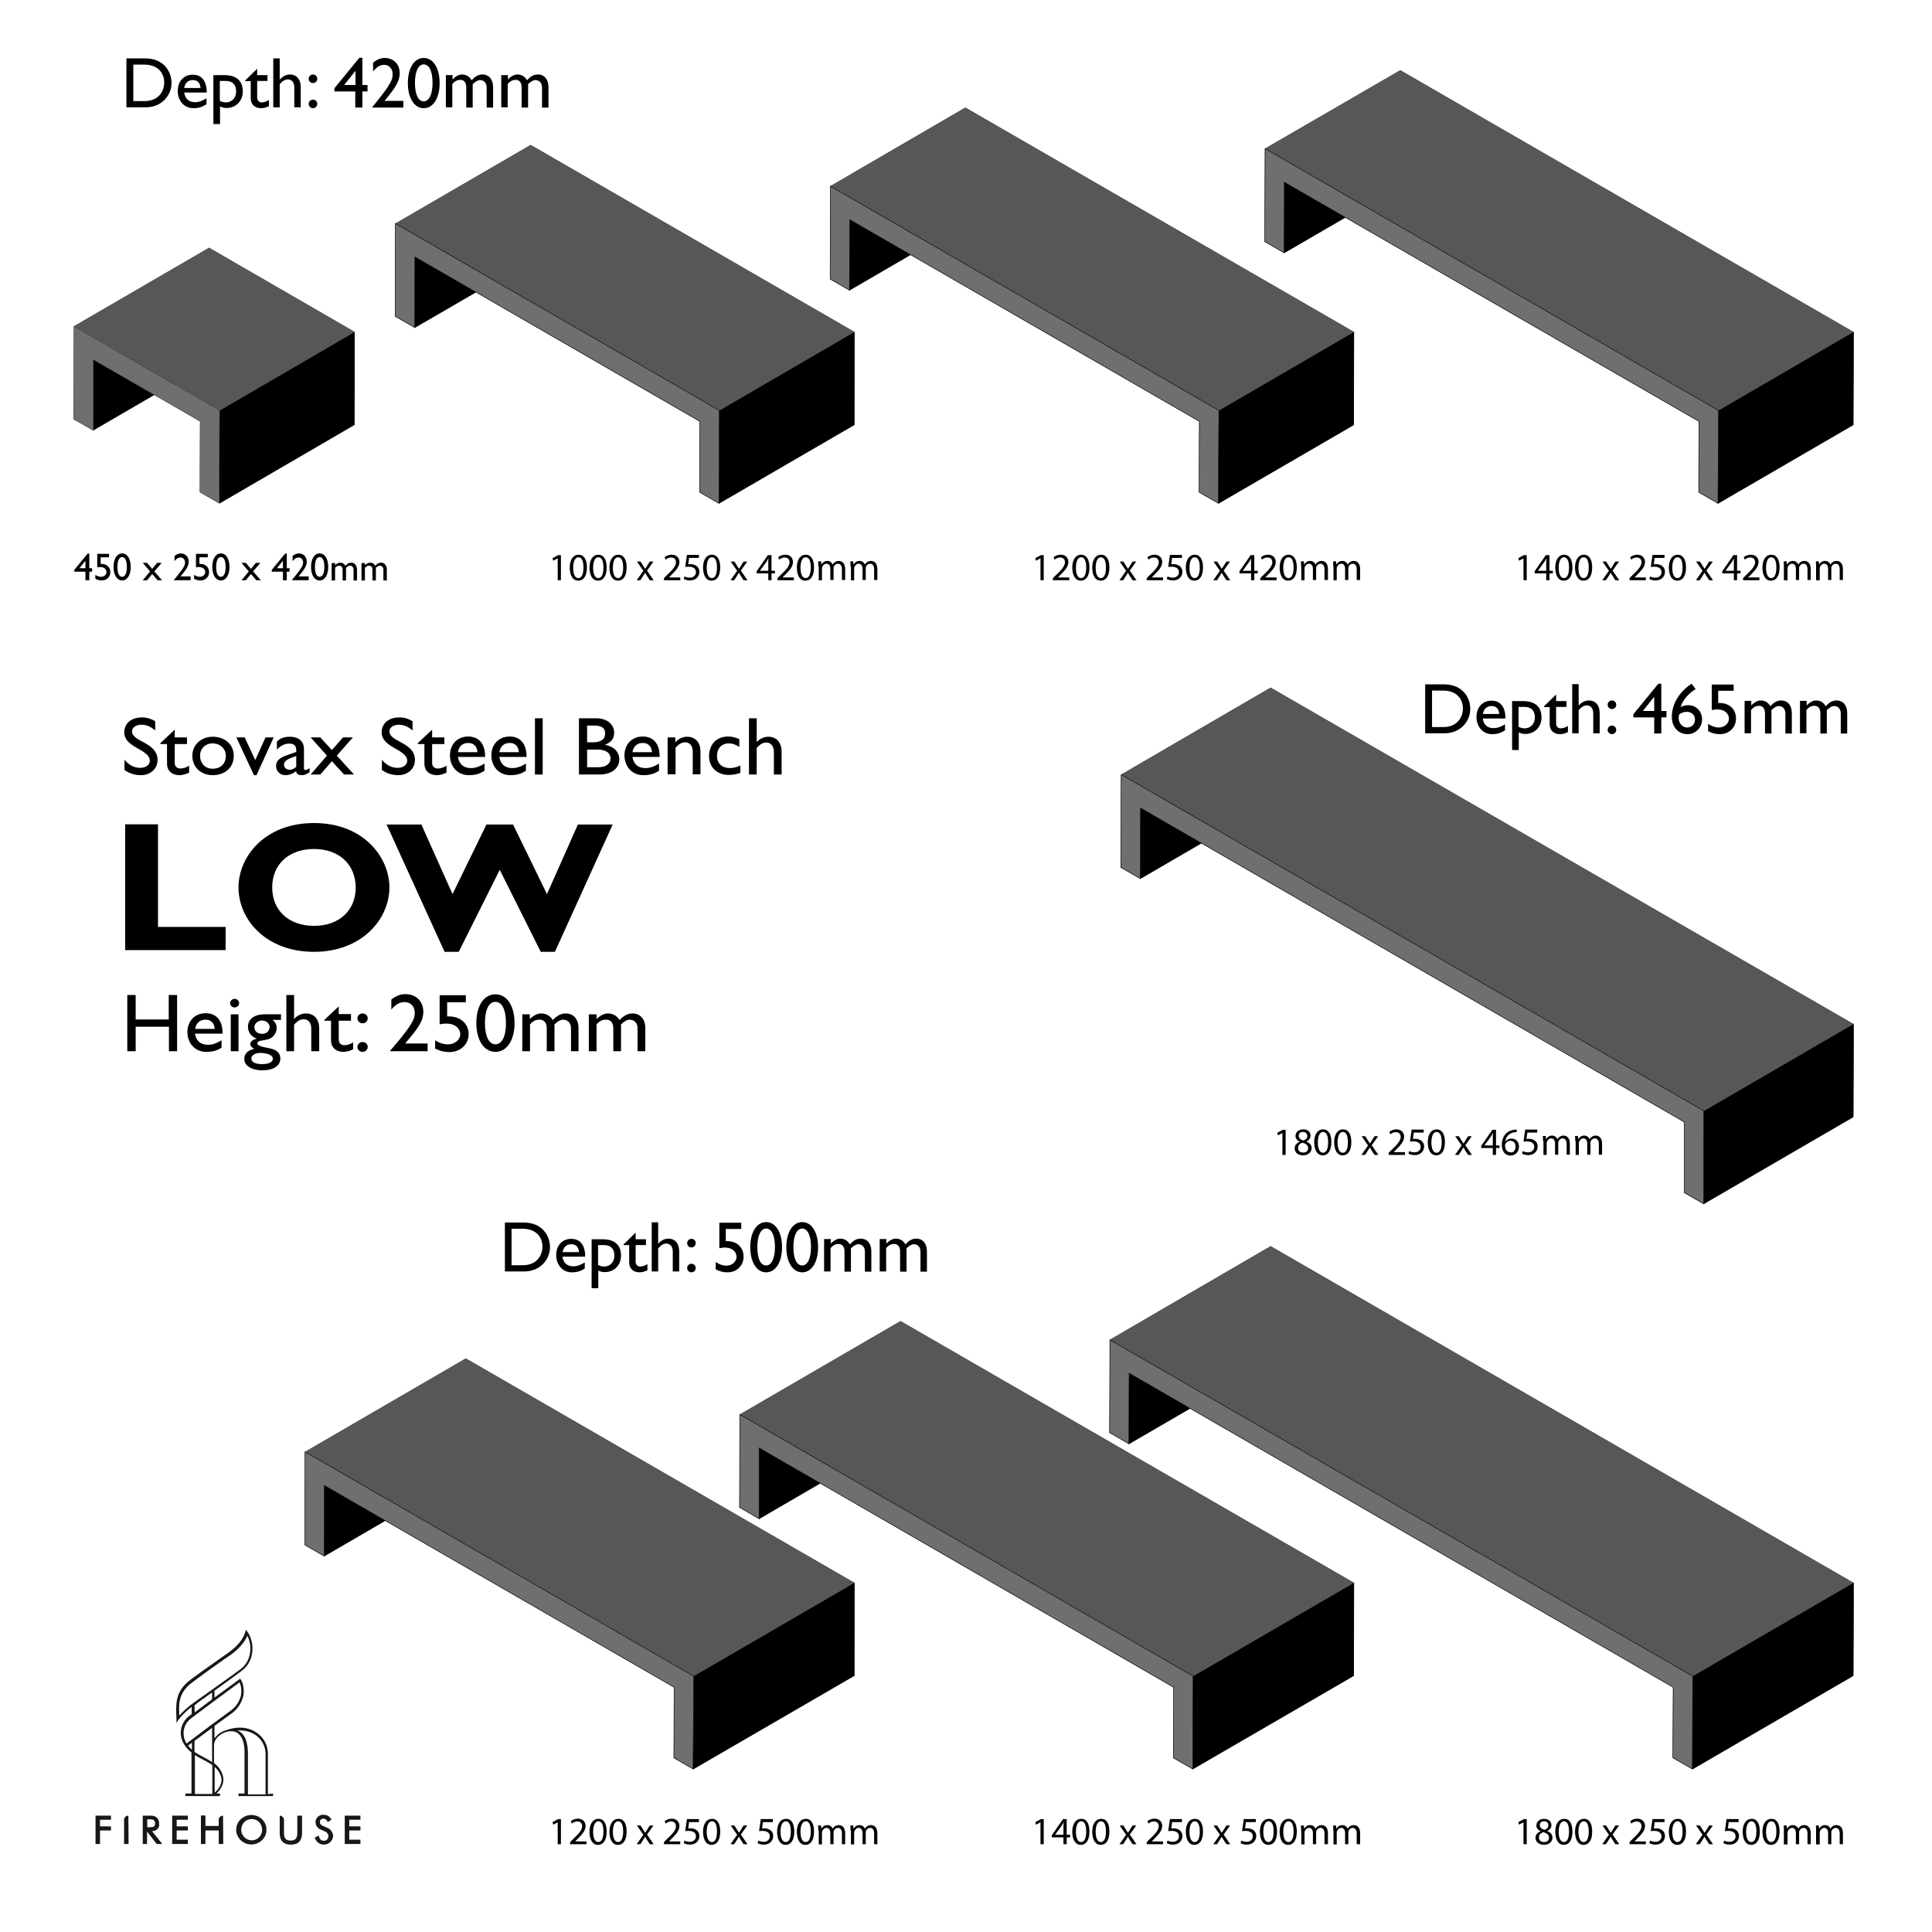 <?xml version="1.0" encoding="utf-8"?>
<!-- Generator: Adobe Illustrator 25.0.0, SVG Export Plug-In . SVG Version: 6.00 Build 0)  -->
<svg version="1.1" id="Layer_1" xmlns="http://www.w3.org/2000/svg" xmlns:xlink="http://www.w3.org/1999/xlink" x="0px" y="0px"
	 width="900px" height="900px" viewBox="0 0 900 900" style="enable-background:new 0 0 900 900;" xml:space="preserve">
<style type="text/css">
	.st0{fill:#FFFFFF;}
	.st1{enable-background:new    ;}
	.st2{clip-path:url(#SVGID_2_);stroke:#000000;stroke-width:0.188;stroke-miterlimit:10;}
	.st3{clip-path:url(#SVGID_4_);}
	.st4{clip-path:url(#SVGID_6_);fill:#575756;}
	.st5{clip-path:url(#SVGID_8_);fill:#706F6F;stroke:#000000;stroke-width:0.188;stroke-miterlimit:10;}
	.st6{clip-path:url(#SVGID_10_);stroke:#000000;stroke-width:0.188;stroke-miterlimit:10;}
	.st7{clip-path:url(#SVGID_12_);stroke:#000000;stroke-width:0.188;stroke-miterlimit:10;}
	.st8{clip-path:url(#SVGID_14_);fill:#575756;}
	.st9{clip-path:url(#SVGID_16_);fill:#706F6F;stroke:#000000;stroke-width:0.188;stroke-miterlimit:10;}
	.st10{clip-path:url(#SVGID_18_);stroke:#000000;stroke-width:0.188;stroke-miterlimit:10;}
	.st11{clip-path:url(#SVGID_20_);stroke:#000000;stroke-width:0.188;stroke-miterlimit:10;}
	.st12{clip-path:url(#SVGID_22_);fill:#575756;}
	.st13{clip-path:url(#SVGID_24_);fill:#706F6F;stroke:#000000;stroke-width:0.188;stroke-miterlimit:10;}
	.st14{clip-path:url(#SVGID_26_);stroke:#000000;stroke-width:0.188;stroke-miterlimit:10;}
	.st15{clip-path:url(#SVGID_28_);stroke:#000000;stroke-width:0.188;stroke-miterlimit:10;}
	.st16{clip-path:url(#SVGID_30_);fill:#575756;}
	.st17{clip-path:url(#SVGID_32_);fill:#706F6F;stroke:#000000;stroke-width:0.188;stroke-miterlimit:10;}
	.st18{clip-path:url(#SVGID_34_);stroke:#000000;stroke-width:0.188;stroke-miterlimit:10;}
	.st19{clip-path:url(#SVGID_36_);stroke:#000000;stroke-width:0.188;stroke-miterlimit:10;}
	.st20{clip-path:url(#SVGID_38_);fill:#575756;}
	.st21{clip-path:url(#SVGID_40_);fill:#706F6F;stroke:#000000;stroke-width:0.188;stroke-miterlimit:10;}
	.st22{clip-path:url(#SVGID_42_);stroke:#000000;stroke-width:0.188;stroke-miterlimit:10;}
	.st23{clip-path:url(#SVGID_44_);stroke:#000000;stroke-width:0.188;stroke-miterlimit:10;}
	.st24{clip-path:url(#SVGID_46_);fill:#575756;}
	.st25{clip-path:url(#SVGID_48_);fill:#706F6F;stroke:#000000;stroke-width:0.188;stroke-miterlimit:10;}
	.st26{clip-path:url(#SVGID_50_);stroke:#000000;stroke-width:0.188;stroke-miterlimit:10;}
	.st27{clip-path:url(#SVGID_52_);stroke:#000000;stroke-width:0.188;stroke-miterlimit:10;}
	.st28{clip-path:url(#SVGID_54_);fill:#575756;}
	.st29{clip-path:url(#SVGID_56_);fill:#706F6F;stroke:#000000;stroke-width:0.188;stroke-miterlimit:10;}
	.st30{clip-path:url(#SVGID_58_);stroke:#000000;stroke-width:0.188;stroke-miterlimit:10;}
	.st31{clip-path:url(#SVGID_60_);stroke:#000000;stroke-width:0.188;stroke-miterlimit:10;}
	.st32{clip-path:url(#SVGID_62_);fill:#575756;}
	.st33{clip-path:url(#SVGID_64_);fill:#706F6F;stroke:#000000;stroke-width:0.188;stroke-miterlimit:10;}
	.st34{fill:#181717;}
</style>
<rect y="0" class="st0" width="900" height="900"/>
<g>
	<g class="st1">
		<defs>
			<polygon id="SVGID_1_" class="st1" points="102.3,191.2 165.2,154.6 165.1,197.9 102.2,234.5 			"/>
		</defs>
		<use xlink:href="#SVGID_1_"  style="overflow:visible;"/>
		<clipPath id="SVGID_2_">
			<use xlink:href="#SVGID_1_"  style="overflow:visible;"/>
		</clipPath>
		<polygon class="st2" points="102.3,191.2 165.2,154.6 165.1,197.9 102.2,234.5 		"/>
	</g>
	<g class="st1">
		<defs>
			<polygon id="SVGID_3_" class="st1" points="43.5,167.6 106.4,131 106.3,163.9 43.4,200.5 			"/>
		</defs>
		<use xlink:href="#SVGID_3_"  style="overflow:visible;"/>
		<clipPath id="SVGID_4_">
			<use xlink:href="#SVGID_3_"  style="overflow:visible;"/>
		</clipPath>
		<polygon class="st3" points="43.5,167.6 106.4,131 106.3,163.9 43.4,200.5 		"/>
	</g>
	<g class="st1">
		<defs>
			<polygon id="SVGID_5_" class="st1" points="34.4,152 97.4,115.4 165.2,154.6 102.3,191.2 			"/>
		</defs>
		<use xlink:href="#SVGID_5_"  style="overflow:visible;fill:#575756;"/>
		<clipPath id="SVGID_6_">
			<use xlink:href="#SVGID_5_"  style="overflow:visible;"/>
		</clipPath>
		<polygon class="st4" points="34.4,152 97.4,115.4 165.2,154.6 102.3,191.2 		"/>
	</g>
	<g class="st1">
		<defs>
			<polygon id="SVGID_7_" class="st1" points="102.3,191.2 102.2,234.5 93.1,229.3 93.2,196.3 43.5,167.6 43.4,200.5 34.3,195.3 
				34.4,152 			"/>
		</defs>
		<use xlink:href="#SVGID_7_"  style="overflow:visible;fill:#706F6F;"/>
		<clipPath id="SVGID_8_">
			<use xlink:href="#SVGID_7_"  style="overflow:visible;"/>
		</clipPath>
		<polygon class="st5" points="102.3,191.2 102.2,234.5 93.1,229.3 93.2,196.3 43.5,167.6 43.4,200.5 34.3,195.3 34.4,152 		"/>
	</g>
</g>
<g>
	<g>
		<defs>
			<polygon id="SVGID_9_" points="335.1,191.2 398,154.6 397.9,197.9 334.9,234.5 			"/>
		</defs>
		<use xlink:href="#SVGID_9_"  style="overflow:visible;"/>
		<clipPath id="SVGID_10_">
			<use xlink:href="#SVGID_9_"  style="overflow:visible;"/>
		</clipPath>
		<polygon class="st6" points="335.1,191.2 398,154.6 397.9,197.9 334.9,234.5 		"/>
		<use xlink:href="#SVGID_9_"  style="overflow:visible;fill:none;stroke:#000000;stroke-width:0.188;stroke-miterlimit:10;"/>
	</g>
	<g>
		<defs>
			<polygon id="SVGID_11_" points="193.3,119.7 256.2,83.1 256.1,116.1 193.2,152.6 			"/>
		</defs>
		<use xlink:href="#SVGID_11_"  style="overflow:visible;"/>
		<clipPath id="SVGID_12_">
			<use xlink:href="#SVGID_11_"  style="overflow:visible;"/>
		</clipPath>
		<polygon class="st7" points="193.3,119.7 256.2,83.1 256.1,116.1 193.2,152.6 		"/>
		<use xlink:href="#SVGID_11_"  style="overflow:visible;fill:none;stroke:#000000;stroke-width:0.188;stroke-miterlimit:10;"/>
	</g>
	<g>
		<defs>
			<polygon id="SVGID_13_" points="184.2,104.1 247.2,67.5 398,154.6 335.1,191.2 			"/>
		</defs>
		<use xlink:href="#SVGID_13_"  style="overflow:visible;fill:#575756;"/>
		<clipPath id="SVGID_14_">
			<use xlink:href="#SVGID_13_"  style="overflow:visible;"/>
		</clipPath>
		<polygon class="st8" points="184.2,104.1 247.2,67.5 398,154.6 335.1,191.2 		"/>
	</g>
	<g>
		<defs>
			<polygon id="SVGID_15_" points="335.1,191.2 334.9,234.5 325.9,229.3 326,196.3 193.3,119.7 193.2,152.6 184.1,147.4 
				184.2,104.1 			"/>
		</defs>
		<use xlink:href="#SVGID_15_"  style="overflow:visible;fill:#706F6F;"/>
		<clipPath id="SVGID_16_">
			<use xlink:href="#SVGID_15_"  style="overflow:visible;"/>
		</clipPath>
		<polygon class="st9" points="335.1,191.2 334.9,234.5 325.9,229.3 326,196.3 193.3,119.7 193.2,152.6 184.1,147.4 184.2,104.1 		
			"/>
		<use xlink:href="#SVGID_15_"  style="overflow:visible;fill:none;stroke:#000000;stroke-width:0.188;stroke-miterlimit:10;"/>
	</g>
</g>
<g>
	<g>
		<defs>
			<polygon id="SVGID_17_" points="800.5,191.2 863.4,154.6 863.3,197.9 800.3,234.5 			"/>
		</defs>
		<use xlink:href="#SVGID_17_"  style="overflow:visible;"/>
		<clipPath id="SVGID_18_">
			<use xlink:href="#SVGID_17_"  style="overflow:visible;"/>
		</clipPath>
		<polygon class="st10" points="800.5,191.2 863.4,154.6 863.3,197.9 800.3,234.5 		"/>
		<use xlink:href="#SVGID_17_"  style="overflow:visible;fill:none;stroke:#000000;stroke-width:0.188;stroke-miterlimit:10;"/>
	</g>
	<g>
		<defs>
			<polygon id="SVGID_19_" points="598.3,84.9 661.3,48.3 661.2,81.2 598.2,117.8 			"/>
		</defs>
		<use xlink:href="#SVGID_19_"  style="overflow:visible;"/>
		<clipPath id="SVGID_20_">
			<use xlink:href="#SVGID_19_"  style="overflow:visible;"/>
		</clipPath>
		<polygon class="st11" points="598.3,84.9 661.3,48.3 661.2,81.2 598.2,117.8 		"/>
		<use xlink:href="#SVGID_19_"  style="overflow:visible;fill:none;stroke:#000000;stroke-width:0.188;stroke-miterlimit:10;"/>
	</g>
	<g>
		<defs>
			<polygon id="SVGID_21_" points="589.3,69.2 652.3,32.7 863.4,154.6 800.5,191.2 			"/>
		</defs>
		<use xlink:href="#SVGID_21_"  style="overflow:visible;fill:#575756;"/>
		<clipPath id="SVGID_22_">
			<use xlink:href="#SVGID_21_"  style="overflow:visible;"/>
		</clipPath>
		<polygon class="st12" points="589.3,69.2 652.3,32.7 863.4,154.6 800.5,191.2 		"/>
	</g>
	<g>
		<defs>
			<polygon id="SVGID_23_" points="800.5,191.2 800.3,234.5 791.3,229.3 791.4,196.3 598.3,84.9 598.2,117.8 589.2,112.6 
				589.3,69.2 			"/>
		</defs>
		<use xlink:href="#SVGID_23_"  style="overflow:visible;fill:#706F6F;"/>
		<clipPath id="SVGID_24_">
			<use xlink:href="#SVGID_23_"  style="overflow:visible;"/>
		</clipPath>
		<polygon class="st13" points="800.5,191.2 800.3,234.5 791.3,229.3 791.4,196.3 598.3,84.9 598.2,117.8 589.2,112.6 589.3,69.2 		
			"/>
		<use xlink:href="#SVGID_23_"  style="overflow:visible;fill:none;stroke:#000000;stroke-width:0.188;stroke-miterlimit:10;"/>
	</g>
</g>
<g>
	<g>
		<defs>
			<polygon id="SVGID_25_" points="567.8,191.2 630.7,154.6 630.6,197.9 567.6,234.5 			"/>
		</defs>
		<use xlink:href="#SVGID_25_"  style="overflow:visible;"/>
		<clipPath id="SVGID_26_">
			<use xlink:href="#SVGID_25_"  style="overflow:visible;"/>
		</clipPath>
		<polygon class="st14" points="567.8,191.2 630.7,154.6 630.6,197.9 567.6,234.5 		"/>
		<use xlink:href="#SVGID_25_"  style="overflow:visible;fill:none;stroke:#000000;stroke-width:0.188;stroke-miterlimit:10;"/>
	</g>
	<g>
		<defs>
			<polygon id="SVGID_27_" points="395.8,102.3 458.7,65.7 458.6,98.6 395.7,135.2 			"/>
		</defs>
		<use xlink:href="#SVGID_27_"  style="overflow:visible;"/>
		<clipPath id="SVGID_28_">
			<use xlink:href="#SVGID_27_"  style="overflow:visible;"/>
		</clipPath>
		<polygon class="st15" points="395.8,102.3 458.7,65.7 458.6,98.6 395.7,135.2 		"/>
		<use xlink:href="#SVGID_27_"  style="overflow:visible;fill:none;stroke:#000000;stroke-width:0.188;stroke-miterlimit:10;"/>
	</g>
	<g>
		<defs>
			<polygon id="SVGID_29_" points="386.8,86.7 449.7,50.1 630.7,154.6 567.8,191.2 			"/>
		</defs>
		<use xlink:href="#SVGID_29_"  style="overflow:visible;fill:#575756;"/>
		<clipPath id="SVGID_30_">
			<use xlink:href="#SVGID_29_"  style="overflow:visible;"/>
		</clipPath>
		<polygon class="st16" points="386.8,86.7 449.7,50.1 630.7,154.6 567.8,191.2 		"/>
	</g>
	<g>
		<defs>
			<polygon id="SVGID_31_" points="567.8,191.2 567.6,234.5 558.6,229.3 558.7,196.3 395.8,102.3 395.7,135.2 386.7,130 386.8,86.7 
							"/>
		</defs>
		<use xlink:href="#SVGID_31_"  style="overflow:visible;fill:#706F6F;"/>
		<clipPath id="SVGID_32_">
			<use xlink:href="#SVGID_31_"  style="overflow:visible;"/>
		</clipPath>
		<polygon class="st17" points="567.8,191.2 567.6,234.5 558.6,229.3 558.7,196.3 395.8,102.3 395.7,135.2 386.7,130 386.8,86.7 		
			"/>
		<use xlink:href="#SVGID_31_"  style="overflow:visible;fill:none;stroke:#000000;stroke-width:0.188;stroke-miterlimit:10;"/>
	</g>
</g>
<g>
	<g>
		<defs>
			<polygon id="SVGID_33_" points="793.7,517.5 863.4,477 863.3,520.3 793.6,560.8 			"/>
		</defs>
		<use xlink:href="#SVGID_33_"  style="overflow:visible;"/>
		<clipPath id="SVGID_34_">
			<use xlink:href="#SVGID_33_"  style="overflow:visible;"/>
		</clipPath>
		<polygon class="st18" points="793.7,517.5 863.4,477 863.3,520.3 793.6,560.8 		"/>
		<use xlink:href="#SVGID_33_"  style="overflow:visible;fill:none;stroke:#000000;stroke-width:0.188;stroke-miterlimit:10;"/>
	</g>
	<g>
		<defs>
			<polygon id="SVGID_35_" points="531.3,376.4 600.9,335.9 600.8,368.8 531.2,409.3 			"/>
		</defs>
		<use xlink:href="#SVGID_35_"  style="overflow:visible;"/>
		<clipPath id="SVGID_36_">
			<use xlink:href="#SVGID_35_"  style="overflow:visible;"/>
		</clipPath>
		<polygon class="st19" points="531.3,376.4 600.9,335.9 600.8,368.8 531.2,409.3 		"/>
		<use xlink:href="#SVGID_35_"  style="overflow:visible;fill:none;stroke:#000000;stroke-width:0.188;stroke-miterlimit:10;"/>
	</g>
	<g>
		<defs>
			<polygon id="SVGID_37_" points="522.3,360.8 591.9,320.3 863.4,477 793.7,517.5 			"/>
		</defs>
		<use xlink:href="#SVGID_37_"  style="overflow:visible;fill:#575756;"/>
		<clipPath id="SVGID_38_">
			<use xlink:href="#SVGID_37_"  style="overflow:visible;"/>
		</clipPath>
		<polygon class="st20" points="522.3,360.8 591.9,320.3 863.4,477 793.7,517.5 		"/>
	</g>
	<g>
		<defs>
			<polygon id="SVGID_39_" points="793.7,517.5 793.6,560.8 784.6,555.6 784.6,522.7 531.3,376.4 531.2,409.3 522.1,404.1 
				522.3,360.8 			"/>
		</defs>
		<use xlink:href="#SVGID_39_"  style="overflow:visible;fill:#706F6F;"/>
		<clipPath id="SVGID_40_">
			<use xlink:href="#SVGID_39_"  style="overflow:visible;"/>
		</clipPath>
		<polygon class="st21" points="793.7,517.5 793.6,560.8 784.6,555.6 784.6,522.7 531.3,376.4 531.2,409.3 522.1,404.1 522.3,360.8 
					"/>
		<use xlink:href="#SVGID_39_"  style="overflow:visible;fill:none;stroke:#000000;stroke-width:0.188;stroke-miterlimit:10;"/>
	</g>
</g>
<g>
	<g>
		<defs>
			<polygon id="SVGID_41_" points="323.1,780.8 398,737.3 397.9,780.6 322.9,824.1 			"/>
		</defs>
		<use xlink:href="#SVGID_41_"  style="overflow:visible;"/>
		<clipPath id="SVGID_42_">
			<use xlink:href="#SVGID_41_"  style="overflow:visible;"/>
		</clipPath>
		<polygon class="st22" points="323.1,780.8 398,737.3 397.9,780.6 322.9,824.1 		"/>
		<use xlink:href="#SVGID_41_"  style="overflow:visible;fill:none;stroke:#000000;stroke-width:0.188;stroke-miterlimit:10;"/>
	</g>
	<g>
		<defs>
			<polygon id="SVGID_43_" points="151.1,692 226,648.4 225.9,681.3 151,724.9 			"/>
		</defs>
		<use xlink:href="#SVGID_43_"  style="overflow:visible;"/>
		<clipPath id="SVGID_44_">
			<use xlink:href="#SVGID_43_"  style="overflow:visible;"/>
		</clipPath>
		<polygon class="st23" points="151.1,692 226,648.4 225.9,681.3 151,724.9 		"/>
		<use xlink:href="#SVGID_43_"  style="overflow:visible;fill:none;stroke:#000000;stroke-width:0.188;stroke-miterlimit:10;"/>
	</g>
	<g>
		<defs>
			<polygon id="SVGID_45_" points="142.1,676.3 217,632.8 398,737.3 323.1,780.8 			"/>
		</defs>
		<use xlink:href="#SVGID_45_"  style="overflow:visible;fill:#575756;"/>
		<clipPath id="SVGID_46_">
			<use xlink:href="#SVGID_45_"  style="overflow:visible;"/>
		</clipPath>
		<polygon class="st24" points="142.1,676.3 217,632.8 398,737.3 323.1,780.8 		"/>
	</g>
	<g>
		<defs>
			<polygon id="SVGID_47_" points="323.1,780.8 322.9,824.1 313.9,818.9 314,786 151.1,692 151,724.9 142,719.7 142.1,676.3 			"/>
		</defs>
		<use xlink:href="#SVGID_47_"  style="overflow:visible;fill:#706F6F;"/>
		<clipPath id="SVGID_48_">
			<use xlink:href="#SVGID_47_"  style="overflow:visible;"/>
		</clipPath>
		<polygon class="st25" points="323.1,780.8 322.9,824.1 313.9,818.9 314,786 151.1,692 151,724.9 142,719.7 142.1,676.3 		"/>
		<use xlink:href="#SVGID_47_"  style="overflow:visible;fill:none;stroke:#000000;stroke-width:0.188;stroke-miterlimit:10;"/>
	</g>
</g>
<g>
	<g>
		<defs>
			<polygon id="SVGID_49_" points="555.8,780.8 630.7,737.3 630.6,780.6 555.6,824.1 			"/>
		</defs>
		<use xlink:href="#SVGID_49_"  style="overflow:visible;"/>
		<clipPath id="SVGID_50_">
			<use xlink:href="#SVGID_49_"  style="overflow:visible;"/>
		</clipPath>
		<polygon class="st26" points="555.8,780.8 630.7,737.3 630.6,780.6 555.6,824.1 		"/>
		<use xlink:href="#SVGID_49_"  style="overflow:visible;fill:none;stroke:#000000;stroke-width:0.188;stroke-miterlimit:10;"/>
	</g>
	<g>
		<defs>
			<polygon id="SVGID_51_" points="353.6,674.5 428.6,631 428.5,663.9 353.6,707.5 			"/>
		</defs>
		<use xlink:href="#SVGID_51_"  style="overflow:visible;"/>
		<clipPath id="SVGID_52_">
			<use xlink:href="#SVGID_51_"  style="overflow:visible;"/>
		</clipPath>
		<polygon class="st27" points="353.6,674.5 428.6,631 428.5,663.9 353.6,707.5 		"/>
		<use xlink:href="#SVGID_51_"  style="overflow:visible;fill:none;stroke:#000000;stroke-width:0.188;stroke-miterlimit:10;"/>
	</g>
	<g>
		<defs>
			<polygon id="SVGID_53_" points="344.6,658.9 419.5,615.4 630.7,737.3 555.8,780.8 			"/>
		</defs>
		<use xlink:href="#SVGID_53_"  style="overflow:visible;fill:#575756;"/>
		<clipPath id="SVGID_54_">
			<use xlink:href="#SVGID_53_"  style="overflow:visible;"/>
		</clipPath>
		<polygon class="st28" points="344.6,658.9 419.5,615.4 630.7,737.3 555.8,780.8 		"/>
	</g>
	<g>
		<defs>
			<polygon id="SVGID_55_" points="555.8,780.8 555.6,824.1 546.6,818.9 546.7,786 353.6,674.5 353.6,707.5 344.5,702.2 
				344.6,658.9 			"/>
		</defs>
		<use xlink:href="#SVGID_55_"  style="overflow:visible;fill:#706F6F;"/>
		<clipPath id="SVGID_56_">
			<use xlink:href="#SVGID_55_"  style="overflow:visible;"/>
		</clipPath>
		<polygon class="st29" points="555.8,780.8 555.6,824.1 546.6,818.9 546.7,786 353.6,674.5 353.6,707.5 344.5,702.2 344.6,658.9 		
			"/>
		<use xlink:href="#SVGID_55_"  style="overflow:visible;fill:none;stroke:#000000;stroke-width:0.188;stroke-miterlimit:10;"/>
	</g>
</g>
<g>
	<g>
		<defs>
			<polygon id="SVGID_57_" points="788.5,780.8 863.4,737.3 863.3,780.6 788.4,824.1 			"/>
		</defs>
		<use xlink:href="#SVGID_57_"  style="overflow:visible;"/>
		<clipPath id="SVGID_58_">
			<use xlink:href="#SVGID_57_"  style="overflow:visible;"/>
		</clipPath>
		<polygon class="st30" points="788.5,780.8 863.4,737.3 863.3,780.6 788.4,824.1 		"/>
		<use xlink:href="#SVGID_57_"  style="overflow:visible;fill:none;stroke:#000000;stroke-width:0.188;stroke-miterlimit:10;"/>
	</g>
	<g>
		<defs>
			<polygon id="SVGID_59_" points="526,639.7 600.9,596.2 600.8,629.1 525.9,672.6 			"/>
		</defs>
		<use xlink:href="#SVGID_59_"  style="overflow:visible;"/>
		<clipPath id="SVGID_60_">
			<use xlink:href="#SVGID_59_"  style="overflow:visible;"/>
		</clipPath>
		<polygon class="st31" points="526,639.7 600.9,596.2 600.8,629.1 525.9,672.6 		"/>
		<use xlink:href="#SVGID_59_"  style="overflow:visible;fill:none;stroke:#000000;stroke-width:0.188;stroke-miterlimit:10;"/>
	</g>
	<g>
		<defs>
			<polygon id="SVGID_61_" points="517,624.1 591.9,580.5 863.4,737.3 788.5,780.8 			"/>
		</defs>
		<use xlink:href="#SVGID_61_"  style="overflow:visible;fill:#575756;"/>
		<clipPath id="SVGID_62_">
			<use xlink:href="#SVGID_61_"  style="overflow:visible;"/>
		</clipPath>
		<polygon class="st32" points="517,624.1 591.9,580.5 863.4,737.3 788.5,780.8 		"/>
	</g>
	<g>
		<defs>
			<polygon id="SVGID_63_" points="788.5,780.8 788.4,824.1 779.3,818.9 779.4,786 526,639.7 525.9,672.6 516.9,667.4 517,624.1 			
				"/>
		</defs>
		<use xlink:href="#SVGID_63_"  style="overflow:visible;fill:#706F6F;"/>
		<clipPath id="SVGID_64_">
			<use xlink:href="#SVGID_63_"  style="overflow:visible;"/>
		</clipPath>
		<polygon class="st33" points="788.5,780.8 788.4,824.1 779.3,818.9 779.4,786 526,639.7 525.9,672.6 516.9,667.4 517,624.1 		"/>
		<use xlink:href="#SVGID_63_"  style="overflow:visible;fill:none;stroke:#000000;stroke-width:0.188;stroke-miterlimit:10;"/>
	</g>
</g>
<g>
	<path d="M105.1,442.6H58.3v-58.6h15.3v47.8h31.5V442.6z"/>
	<path d="M146.3,443.4c-22.5,0-35.2-15.1-35.2-30c0-14.2,12.1-30,35.2-30s35.1,16,35.1,30C181.4,428.4,168.3,443.4,146.3,443.4z
		 M146.3,395.5c-11.7,0-19.5,7.1-19.5,17.9c0,10.7,7.7,17.9,19.5,17.9c11.6,0,19.4-7.1,19.4-17.9
		C165.6,402.6,157.9,395.5,146.3,395.5z"/>
	<path d="M213.7,443.4h-6.6l-27-59.3h16.2l14.5,32.4l15.8-32.4H239l15.8,32.4l14.4-32.4h16.2l-26.9,59.3h-6.6l-19.1-38.2
		L213.7,443.4z"/>
</g>
<g>
	<path d="M72.3,340.3c-2.3-2.1-4.6-2.7-6.4-2.7c-2.5,0-4.4,1.3-4.4,3.1c0,5,11.9,5,11.9,13.3c0,4.1-3.3,7.1-7.7,7.1
		c-3,0-5.4-0.8-7.7-2.4v-4.8c2,2.5,4.6,3.8,7.3,3.8c3.1,0,4.5-1.8,4.5-3.3c0-5.4-11.9-6-11.9-13.2c0-4.3,3.3-7,8.3-7
		c2.1,0,4.2,0.6,6.1,1.8V340.3z"/>
	<path d="M81.4,343.5h5.7v3.1h-5.7v8.8c0,2,1.5,2.6,2.6,2.6c1.3,0,2.6-0.4,4.1-1.3v3.2c-1.2,0.7-3.2,1.2-4.4,1.2
		c-3.9,0-5.9-2.3-5.9-5.4v-9.1h-3.1v-0.4l6.7-6.3V343.5z"/>
	<path d="M108.9,352c0,5.5-4,9.1-9.8,9.1c-5.6,0-9.5-3.8-9.5-9.1c0-5,4.1-8.8,9.5-8.8C104.8,343.2,108.9,346.9,108.9,352z M93.2,352
		c0,3.6,2.4,6.1,5.8,6.1c3.8,0,6.2-2.3,6.2-6c0-3.3-2.6-5.8-6.2-5.8C95.7,346.3,93.2,348.7,93.2,352z"/>
	<path d="M110.1,343.5h3.9l4.9,10.6l4.8-10.6h3.8l-8,17.6h-1.2L110.1,343.5z"/>
	<path d="M144.1,359.8c-1.7,1-2.3,1.3-3.5,1.3c-1.6,0-2.4-0.5-2.7-1.8c-1.6,1.2-3.2,1.8-4.9,1.8c-2.7,0-4.4-2-4.4-4.2
		c0-3.4,3.3-4.5,6.2-5.5l3.2-1.1v-0.9c0-2.1-1.1-3-3.3-3c-2,0-4,0.9-5.7,2.8v-3.7c1.4-1.6,3.4-2.3,6-2.3c3.7,0,6.6,1.8,6.6,5.7v8.9
		c0,0.7,0.2,0.9,0.7,0.9c0.4,0,1.1-0.3,1.9-0.9V359.8z M138,352.2c-3.1,1-5.7,2-5.7,4c0,1.4,1.1,2.4,2.6,2.4c1.1,0,2.2-0.5,3.1-1.4
		V352.2z"/>
	<path d="M156.9,352l8,8.8h-4.6l-5.7-6.2l-5.4,6.2h-4.5l7.6-8.8l-7.6-8.5h4.5l5.4,5.9l5.2-5.9h4.6L156.9,352z"/>
	<path d="M192.2,340.3c-2.3-2.1-4.6-2.7-6.4-2.7c-2.5,0-4.4,1.3-4.4,3.1c0,5,11.9,5,11.9,13.3c0,4.1-3.3,7.1-7.7,7.1
		c-3,0-5.4-0.8-7.7-2.4v-4.8c2,2.5,4.6,3.8,7.3,3.8c3.1,0,4.5-1.8,4.5-3.3c0-5.4-11.9-6-11.9-13.2c0-4.3,3.3-7,8.3-7
		c2.1,0,4.2,0.6,6.1,1.8V340.3z"/>
	<path d="M201.3,343.5h5.7v3.1h-5.7v8.8c0,2,1.5,2.6,2.6,2.6c1.3,0,2.6-0.4,4.1-1.3v3.2c-1.2,0.7-3.2,1.2-4.4,1.2
		c-3.9,0-5.9-2.3-5.9-5.4v-9.1h-3.1v-0.4l6.7-6.3V343.5z"/>
	<path d="M225.6,359.1c-2.2,1.4-4.1,2-7.2,2c-5.6,0-8.8-4.4-8.8-9.2c0-5.2,3.5-8.8,8.5-8.8c4.8,0,7.9,3.1,7.9,9.5h-12.7
		c0.6,3.4,2.6,5.2,6.1,5.2c2.2,0,4.2-0.8,6.3-2.1V359.1z M222.4,350.4c-0.1-2.6-1.7-4.3-4.2-4.3c-2.7,0-4.4,1.5-4.9,4.3H222.4z"/>
	<path d="M244.9,359.1c-2.2,1.4-4.1,2-7.2,2c-5.6,0-8.8-4.4-8.8-9.2c0-5.2,3.5-8.8,8.5-8.8c4.8,0,7.9,3.1,7.9,9.5h-12.7
		c0.6,3.4,2.6,5.2,6.1,5.2c2.2,0,4.2-0.8,6.3-2.1V359.1z M241.7,350.4c-0.1-2.6-1.7-4.3-4.2-4.3c-2.7,0-4.4,1.5-4.9,4.3H241.7z"/>
	<path d="M252.8,360.8h-3.6v-26.2h3.6V360.8z"/>
	<path d="M269.6,334.6h8c5.9,0,8.5,3.4,8.5,6.7c0,2.7-1.3,4.5-4.2,5.6v0.1c4.1,0.7,6.6,3.3,6.6,6.8c0,3.2-2.5,7-9.4,7h-9.4V334.6z
		 M273.5,345.8h2.6c3.9,0,5.8-1.4,5.8-4.2c0-2-1.2-3.6-4.8-3.6h-3.6V345.8z M273.5,357.4h5c4.6,0,5.9-2.2,5.9-4.1
		c0-2.4-1.9-4.1-6.1-4.1h-4.8V357.4z"/>
	<path d="M306.9,359.1c-2.2,1.4-4.1,2-7.2,2c-5.6,0-8.8-4.4-8.8-9.2c0-5.2,3.5-8.8,8.5-8.8c4.8,0,7.9,3.1,7.9,9.5h-12.7
		c0.6,3.4,2.6,5.2,6.1,5.2c2.2,0,4.2-0.8,6.3-2.1V359.1z M303.7,350.4c-0.1-2.6-1.7-4.3-4.2-4.3c-2.7,0-4.4,1.5-4.9,4.3H303.7z"/>
	<path d="M314.6,345.8L314.6,345.8c1.5-1.7,3.5-2.6,5.5-2.6c3.4,0,6.2,2.2,6.2,6.9v10.6h-3.6v-10.7c0-2.5-1.4-4.2-3.5-4.2
		c-1.6,0-2.8,0.7-4.5,2.5v12.4H311v-17.2h3.6V345.8z"/>
	<path d="M344.5,348c-2.1-1.3-3.4-1.7-5-1.7c-3.3,0-5.5,2.3-5.5,5.8c0,3.6,2.4,5.7,6.1,5.7c1.5,0,3-0.4,4.8-1.2v3.4
		c-1.2,0.5-3.5,1-5.4,1c-5.4,0-9.2-3.6-9.2-8.6c0-5.7,3.5-9.3,8.9-9.3c2.1,0,3.5,0.5,5.2,1.2V348z"/>
	<path d="M352.4,345.8L352.4,345.8c1.5-1.7,3.5-2.6,5.5-2.6c3.5,0,6.2,2.3,6.2,7v10.6h-3.6v-10.7c0-2.5-1.4-4.2-3.5-4.2
		c-1.6,0-2.8,0.7-4.5,2.5v12.4h-3.6v-26.2h3.6V345.8z"/>
</g>
<g>
	<path d="M82.6,489.7h-3.9v-11.4H63.2v11.4h-3.9v-26.2h3.9v11.4h15.4v-11.4h3.9V489.7z"/>
	<path d="M103.3,488c-2.2,1.4-4.1,2-7.2,2c-5.6,0-8.8-4.4-8.8-9.2c0-5.2,3.5-8.8,8.5-8.8c4.8,0,7.9,3.1,7.9,9.5H90.8
		c0.6,3.4,2.6,5.2,6.1,5.2c2.2,0,4.2-0.8,6.3-2.1V488z M100,479.3c-0.1-2.6-1.7-4.3-4.2-4.3c-2.7,0-4.4,1.5-4.9,4.3H100z"/>
	<path d="M109.3,469.3c-1.2,0-2.1-0.9-2.1-2s1-2,2.1-2s2.1,0.9,2.1,2S110.5,469.3,109.3,469.3z M111.1,489.7h-3.6v-17.2h3.6V489.7z"
		/>
	<path d="M130.7,475.1H127c1.4,1.3,1.9,2.3,1.9,3.8c0,1.4-0.8,3.1-1.7,3.9c-2.4,2.5-7.3,1.2-7.3,3.3c0,1,1.9,1.5,5.5,2.2
		c3.9,0.7,5.2,2.6,5.2,4.8c0,3.4-3.2,5.5-8.5,5.5c-4.9,0-8.3-2.2-8.3-5.2c0-2.5,1.4-4,4.6-4.8c-1.2-0.7-1.8-1.4-1.8-2.2
		c0-1.1,1.1-2.1,2.9-2.5v-0.1c-1.3-0.5-2.3-1.3-3-2.2c-0.6-0.9-1-2-1-3.2c0-3.7,3-5.9,7.9-5.9h7.5V475.1z M121.2,490.5
		c-2.4,0-4.1,1.1-4.1,2.6c0,1.7,1.8,2.6,5,2.6c3.1,0,5-0.9,5-2.5C127.1,491.1,123.4,490.5,121.2,490.5z M122.1,475.4
		c-2,0-3.6,1.4-3.6,3.1c0,1.9,1.5,3.1,3.6,3.1c2,0,3.5-1.3,3.5-3.2C125.6,476.8,124,475.4,122.1,475.4z"/>
	<path d="M137,474.7L137,474.7c1.5-1.7,3.5-2.6,5.5-2.6c3.5,0,6.2,2.3,6.2,7v10.6H145V479c0-2.5-1.4-4.2-3.5-4.2
		c-1.6,0-2.8,0.7-4.5,2.5v12.4h-3.6v-26.2h3.6V474.7z"/>
	<path d="M157.8,472.4h5.7v3.1h-5.7v8.8c0,2,1.5,2.6,2.6,2.6c1.3,0,2.6-0.4,4.1-1.3v3.2c-1.2,0.7-3.2,1.2-4.4,1.2
		c-3.9,0-5.9-2.3-5.9-5.4v-9.1h-3.1v-0.4l6.7-6.3V472.4z"/>
	<path d="M171.3,474.4c0,1.3-1.1,2.3-2.4,2.3s-2.4-1-2.4-2.3s1.1-2.3,2.4-2.3S171.3,473.1,171.3,474.4z M171.3,487.7
		c0,1.3-1.1,2.3-2.4,2.3s-2.4-1-2.4-2.3c0-1.3,1.1-2.3,2.4-2.3S171.3,486.4,171.3,487.7z"/>
	<path d="M199.2,489.7h-17.4v-0.3c3-3.5,7.2-8.3,9.5-12.1c1.3-2.1,1.9-3.4,1.9-5.6c0-2.9-2-4.9-4.7-4.9c-2,0-4,0.8-6.2,3.5v-4.7
		c2.2-1.7,4.3-2.5,6.5-2.5c5,0,8.4,3.3,8.4,8.2c0,4.3-2.4,7.8-8.5,14.8h10.5V489.7z"/>
	<path d="M216.9,466.9h-8.6v6.6c6.2-0.3,10,3.4,10,8.2c0,4.8-3.8,8.4-9,8.4c-2.4,0-4.3-0.5-6.6-1.6v-3.9c2,1.3,4,1.9,6,1.9
		c3.1,0,5.7-2.1,5.7-4.7c0-3.3-3.6-6-9.6-4.6v-13.6h12.2V466.9z"/>
	<path d="M230.8,490c-5.3,0-8.9-5.4-8.9-13.4c0-8.1,3.5-13.4,8.9-13.4s8.9,5.4,8.9,13.4C239.7,484.6,236.1,490,230.8,490z
		 M230.8,466.7c-3.1,0-4.9,3.7-4.9,9.9c0,6.1,1.9,9.9,4.9,9.9s4.9-3.7,4.9-9.9C235.7,470.4,233.9,466.7,230.8,466.7z"/>
	<path d="M246.8,472.4v2.3c1.9-1.8,3.6-2.6,5.3-2.6c2.3,0,4.2,1.1,5.4,3.1c1.6-1.7,3.5-3.1,6-3.1c3.7,0,6,2.7,6,6.8v10.8H266V479
		c0-2.6-1.7-4-3.7-4c-1.2,0-2.7,0.9-4,2.2v12.5h-3.6V479c0-2.8-1.5-4-3.3-4c-1.8,0-3,0.5-4.5,2.2v12.5h-3.6v-17.2H246.8z"/>
	<path d="M277.9,472.4v2.3c1.9-1.8,3.6-2.6,5.3-2.6c2.3,0,4.2,1.1,5.4,3.1c1.6-1.7,3.5-3.1,6-3.1c3.7,0,6,2.7,6,6.8v10.8H297V479
		c0-2.6-1.7-4-3.7-4c-1.2,0-2.7,0.9-4,2.2v12.5h-3.6V479c0-2.8-1.5-4-3.3-4c-1.8,0-3,0.5-4.5,2.2v12.5h-3.6v-17.2H277.9z"/>
</g>
<g>
	<path d="M58.8,27.2h8.9c8.4,0,12.2,6,12.2,11.4c0,5.9-4.6,11.4-12.1,11.4h-8.9V27.2z M62.1,47.1h5.2c7.4,0,9.2-5.7,9.2-8.5
		c0-4.6-2.9-8.5-9.3-8.5h-5.1V47.1z"/>
	<path d="M96.1,48.6c-1.8,1.2-3.5,1.8-6,1.8c-4.7,0-7.3-3.9-7.3-8c0-4.6,2.9-7.6,7-7.6c4,0,6.5,2.7,6.5,8.3H85.8
		c0.5,3,2.2,4.5,5.1,4.5c1.8,0,3.5-0.7,5.3-1.8V48.6z M93.4,41c-0.1-2.3-1.4-3.7-3.5-3.7c-2.3,0-3.7,1.3-4.1,3.7H93.4z"/>
	<path d="M102.4,57.8h-3V35h5.2c5.5,0,8.5,2.7,8.5,7.6c0,4.5-3.2,7.7-7.6,7.7c-1,0-1.9-0.2-3-0.7V57.8z M102.4,47
		c0.9,0.4,1.9,0.7,2.8,0.7c2.8,0,4.8-2.1,4.8-5.1c0-3.1-1.6-4.9-4.9-4.9h-2.7V47z"/>
	<path d="M119.8,35h4.8v2.7h-4.8v7.7c0,1.8,1.3,2.3,2.1,2.3c1.1,0,2.2-0.4,3.4-1.1v2.8c-1,0.6-2.6,1-3.6,1c-3.3,0-4.9-2-4.9-4.7
		v-7.9h-2.6v-0.3l5.6-5.5V35z"/>
	<path d="M130.4,37L130.4,37c1.2-1.4,2.9-2.3,4.6-2.3c3,0,5.1,2,5.1,6.1v9.2h-3v-9.3c0-2.2-1.1-3.7-3-3.7c-1.3,0-2.3,0.6-3.8,2.2
		v10.8h-3V27.2h3V37z"/>
	<path d="M147.8,36.7c0,1.1-0.9,2-2,2s-2-0.9-2-2s0.9-2,2-2S147.8,35.6,147.8,36.7z M147.8,48.4c0,1.1-0.9,2-2,2s-2-0.9-2-2
		s0.9-2,2-2S147.8,47.3,147.8,48.4z"/>
	<path d="M168.8,39.6h2.4v3h-2.4v7.5h-3.3v-7.5h-9.7v-1.5l11.6-14.2h1.4V39.6z M160.3,39.6h5.3v-6.5h-0.1L160.3,39.6z"/>
	<path d="M187.9,50.1h-14.5v-0.2c2.5-3.1,6-7.2,7.9-10.5c1.1-1.8,1.6-3,1.6-4.9c0-2.5-1.7-4.3-3.9-4.3c-1.6,0-3.3,0.7-5.2,3.1v-4.1
		c1.8-1.5,3.6-2.2,5.4-2.2c4.1,0,7,2.9,7,7.1c0,3.7-2,6.8-7.1,12.9h8.8V50.1z"/>
	<path d="M197.4,50.4c-4.4,0-7.4-4.7-7.4-11.7s3-11.7,7.4-11.7s7.4,4.7,7.4,11.7S201.8,50.4,197.4,50.4z M197.4,30
		c-2.5,0-4.1,3.3-4.1,8.6s1.5,8.6,4.1,8.6c2.5,0,4.1-3.3,4.1-8.6S200,30,197.4,30z"/>
	<path d="M210.8,35v2c1.5-1.5,3-2.3,4.4-2.3c1.9,0,3.5,0.9,4.5,2.7c1.3-1.5,2.9-2.7,5-2.7c3.1,0,5,2.3,5,5.9v9.5h-3v-9.3
		c0-2.3-1.4-3.5-3.1-3.5c-1,0-2.3,0.8-3.4,1.9v10.9h-3v-9.4c0-2.4-1.2-3.5-2.7-3.5c-1.5,0-2.5,0.5-3.8,1.9v10.9h-3V35H210.8z"/>
	<path d="M236.6,35v2c1.5-1.5,3-2.3,4.4-2.3c1.9,0,3.5,0.9,4.5,2.7c1.3-1.5,2.9-2.7,5-2.7c3.1,0,5,2.3,5,5.9v9.5h-3v-9.3
		c0-2.3-1.4-3.5-3.1-3.5c-1,0-2.3,0.8-3.4,1.9v10.9h-3v-9.4c0-2.4-1.2-3.5-2.7-3.5c-1.5,0-2.5,0.5-3.8,1.9v10.9h-3V35H236.6z"/>
</g>
<g>
	<path d="M41.6,264.7h1.3v1.6h-1.3v4h-1.8v-4h-5.2v-0.8l6.2-7.6h0.8V264.7z M37,264.7h2.8v-3.5h0L37,264.7z"/>
	<path d="M50.7,259.6h-3.8v3.1c2.8-0.2,4.5,1.6,4.5,3.8c0,2.3-1.7,3.9-4,3.9c-1.1,0-1.9-0.2-3-0.8v-1.8c0.9,0.6,1.8,0.9,2.7,0.9
		c1.4,0,2.5-1,2.5-2.2c0-1.6-1.6-2.8-4.3-2.2V258h5.5V259.6z"/>
	<path d="M56.9,270.4c-2.4,0-4-2.5-4-6.3s1.6-6.3,4-6.3c2.4,0,4,2.5,4,6.3S59.3,270.4,56.9,270.4z M56.9,259.5
		c-1.4,0-2.2,1.7-2.2,4.6s0.8,4.6,2.2,4.6c1.4,0,2.2-1.7,2.2-4.6S58.3,259.5,56.9,259.5z"/>
	<path d="M71.9,266.2l3.6,4.1h-2.1l-2.5-2.9l-2.4,2.9h-2l3.4-4.1l-3.4-4h2l2.4,2.8l2.3-2.8h2.1L71.9,266.2z"/>
	<path d="M88.8,270.3h-7.8v-0.1c1.3-1.6,3.2-3.9,4.3-5.6c0.6-1,0.9-1.6,0.9-2.6c0-1.3-0.9-2.3-2.1-2.3c-0.9,0-1.8,0.4-2.8,1.7V259
		c1-0.8,1.9-1.2,2.9-1.2c2.2,0,3.7,1.6,3.7,3.8c0,2-1.1,3.7-3.8,6.9h4.7V270.3z"/>
	<path d="M96.7,259.6h-3.8v3.1c2.8-0.2,4.5,1.6,4.5,3.8c0,2.3-1.7,3.9-4,3.9c-1.1,0-1.9-0.2-3-0.8v-1.8c0.9,0.6,1.8,0.9,2.7,0.9
		c1.4,0,2.5-1,2.5-2.2c0-1.6-1.6-2.8-4.3-2.2V258h5.5V259.6z"/>
	<path d="M102.9,270.4c-2.4,0-4-2.5-4-6.3s1.6-6.3,4-6.3c2.4,0,4,2.5,4,6.3S105.3,270.4,102.9,270.4z M102.9,259.5
		c-1.4,0-2.2,1.7-2.2,4.6s0.8,4.6,2.2,4.6c1.4,0,2.2-1.7,2.2-4.6S104.3,259.5,102.9,259.5z"/>
	<path d="M117.9,266.2l3.6,4.1h-2.1l-2.5-2.9l-2.4,2.9h-2l3.4-4.1l-3.4-4h2l2.4,2.8l2.3-2.8h2.1L117.9,266.2z"/>
	<path d="M133.6,264.7h1.3v1.6h-1.3v4h-1.8v-4h-5.2v-0.8l6.2-7.6h0.8V264.7z M129,264.7h2.8v-3.5h0L129,264.7z"/>
	<path d="M143.8,270.3h-7.8v-0.1c1.3-1.6,3.2-3.9,4.3-5.6c0.6-1,0.9-1.6,0.9-2.6c0-1.3-0.9-2.3-2.1-2.3c-0.9,0-1.8,0.4-2.8,1.7V259
		c1-0.8,1.9-1.2,2.9-1.2c2.2,0,3.7,1.6,3.7,3.8c0,2-1.1,3.7-3.8,6.9h4.7V270.3z"/>
	<path d="M148.9,270.4c-2.4,0-4-2.5-4-6.3s1.6-6.3,4-6.3c2.4,0,4,2.5,4,6.3S151.3,270.4,148.9,270.4z M148.9,259.5
		c-1.4,0-2.2,1.7-2.2,4.6s0.8,4.6,2.2,4.6c1.4,0,2.2-1.7,2.2-4.6S150.3,259.5,148.9,259.5z"/>
	<path d="M156.1,262.2v1.1c0.8-0.8,1.6-1.2,2.4-1.2c1,0,1.9,0.5,2.4,1.5c0.7-0.8,1.5-1.5,2.7-1.5c1.6,0,2.7,1.3,2.7,3.2v5.1h-1.6v-5
		c0-1.2-0.8-1.9-1.7-1.9c-0.5,0-1.2,0.4-1.8,1v5.9h-1.6v-5c0-1.3-0.7-1.9-1.5-1.9c-0.8,0-1.3,0.3-2,1v5.9h-1.6v-8.1H156.1z"/>
	<path d="M170,262.2v1.1c0.8-0.8,1.6-1.2,2.4-1.2c1,0,1.9,0.5,2.4,1.5c0.7-0.8,1.5-1.5,2.7-1.5c1.6,0,2.7,1.3,2.7,3.2v5.1h-1.6v-5
		c0-1.2-0.8-1.9-1.7-1.9c-0.5,0-1.2,0.4-1.8,1v5.9h-1.6v-5c0-1.3-0.7-1.9-1.5-1.9c-0.8,0-1.3,0.3-2,1v5.9h-1.6v-8.1H170z"/>
</g>
<g>
	<path d="M663.8,318.8h8.9c8.5,0,12.2,6,12.2,11.4c0,5.9-4.6,11.4-12.1,11.4h-8.9V318.8z M667.1,338.7h5.2c7.4,0,9.2-5.7,9.2-8.5
		c0-4.6-2.9-8.5-9.3-8.5h-5.1V338.7z"/>
	<path d="M701.1,340.2c-1.8,1.2-3.5,1.8-6,1.8c-4.7,0-7.3-3.9-7.3-8c0-4.6,2.9-7.6,7-7.6c4,0,6.5,2.7,6.5,8.3h-10.6
		c0.5,3,2.2,4.5,5.1,4.5c1.8,0,3.5-0.7,5.3-1.8V340.2z M698.4,332.6c-0.1-2.3-1.4-3.7-3.5-3.7c-2.3,0-3.7,1.3-4.1,3.7H698.4z"/>
	<path d="M707.4,349.4h-3v-22.8h5.2c5.5,0,8.5,2.7,8.5,7.6c0,4.5-3.2,7.7-7.6,7.7c-1,0-1.9-0.2-3-0.7V349.4z M707.4,338.6
		c0.9,0.4,1.9,0.7,2.8,0.7c2.8,0,4.8-2.1,4.8-5.1c0-3.1-1.6-4.9-4.9-4.9h-2.7V338.6z"/>
	<path d="M724.9,326.6h4.8v2.7h-4.8v7.7c0,1.8,1.3,2.3,2.1,2.3c1.1,0,2.2-0.4,3.4-1.1v2.8c-1,0.6-2.6,1-3.6,1c-3.3,0-4.9-2-4.9-4.7
		v-7.9h-2.6V329l5.6-5.5V326.6z"/>
	<path d="M735.5,328.6L735.5,328.6c1.2-1.4,2.9-2.3,4.6-2.3c3,0,5.1,2,5.1,6.1v9.2h-3v-9.3c0-2.2-1.1-3.7-3-3.7
		c-1.3,0-2.3,0.6-3.8,2.2v10.8h-3v-22.9h3V328.6z"/>
	<path d="M752.9,328.3c0,1.1-0.9,2-2,2c-1.1,0-2-0.9-2-2s0.9-2,2-2C752,326.3,752.9,327.2,752.9,328.3z M752.9,340c0,1.1-0.9,2-2,2
		c-1.1,0-2-0.9-2-2s0.9-2,2-2C752,338,752.9,338.9,752.9,340z"/>
	<path d="M773.9,331.2h2.4v3h-2.4v7.5h-3.3v-7.5h-9.7v-1.5l11.6-14.2h1.4V331.2z M765.3,331.2h5.3v-6.5h-0.1L765.3,331.2z"/>
	<path d="M789.9,321c-3.2,1.9-6.1,5.2-7,8.4c0.9-0.5,2.1-0.9,3.6-0.9c3.7,0,6.4,2.9,6.4,6.7c0,3.7-3.1,6.8-6.7,6.8
		c-4.4,0-7.4-3.3-7.4-8.1c0-5.7,3.2-11.4,9.2-15.4L789.9,321z M785.9,338.9c2.2,0,3.7-1.5,3.7-3.8c0-2-1.6-3.5-3.8-3.5
		c-1.4,0-2.2,0.3-3.6,1.2C781.3,336.5,783.6,338.9,785.9,338.9z"/>
	<path d="M807.6,321.8h-7.2v5.7c5.2-0.3,8.3,3,8.3,7.2c0,4.2-3.2,7.3-7.5,7.3c-2,0-3.6-0.4-5.5-1.4v-3.4c1.6,1.1,3.3,1.7,5,1.7
		c2.6,0,4.7-1.9,4.7-4.1c0-2.9-3-5.2-8-4v-11.9h10.2V321.8z"/>
	<path d="M815.8,326.6v2c1.5-1.5,3-2.3,4.4-2.3c1.9,0,3.5,0.9,4.5,2.7c1.3-1.5,2.9-2.7,5-2.7c3.1,0,5,2.3,5,5.9v9.5h-3v-9.3
		c0-2.3-1.4-3.5-3.1-3.5c-1,0-2.3,0.8-3.4,1.9v10.9h-3v-9.4c0-2.4-1.2-3.5-2.7-3.5c-1.5,0-2.5,0.5-3.8,1.9v10.9h-3v-15.1H815.8z"/>
	<path d="M841.6,326.6v2c1.5-1.5,3-2.3,4.4-2.3c1.9,0,3.5,0.9,4.5,2.7c1.3-1.5,2.9-2.7,5-2.7c3.1,0,5,2.3,5,5.9v9.5h-3v-9.3
		c0-2.3-1.4-3.5-3.1-3.5c-1,0-2.3,0.8-3.4,1.9v10.9h-3v-9.4c0-2.4-1.2-3.5-2.7-3.5c-1.5,0-2.5,0.5-3.8,1.9v10.9h-3v-15.1H841.6z"/>
</g>
<g>
	<path d="M235.1,569.5h8.9c8.4,0,12.2,6,12.2,11.4c0,5.9-4.6,11.4-12.1,11.4h-8.9V569.5z M238.3,589.4h5.2c7.4,0,9.2-5.7,9.2-8.5
		c0-4.6-2.9-8.5-9.3-8.5h-5.1V589.4z"/>
	<path d="M272.4,590.9c-1.8,1.2-3.5,1.8-6,1.8c-4.7,0-7.3-3.9-7.3-8c0-4.6,2.9-7.6,7-7.6c4,0,6.5,2.7,6.5,8.3H262
		c0.5,3,2.2,4.5,5.1,4.5c1.8,0,3.5-0.7,5.3-1.8V590.9z M269.7,583.3c-0.1-2.3-1.4-3.7-3.5-3.7c-2.3,0-3.7,1.3-4.1,3.7H269.7z"/>
	<path d="M278.6,600.1h-3v-22.8h5.2c5.5,0,8.5,2.7,8.5,7.6c0,4.5-3.2,7.7-7.6,7.7c-1,0-1.9-0.2-3-0.7V600.1z M278.6,589.3
		c0.9,0.4,1.9,0.7,2.8,0.7c2.8,0,4.8-2.1,4.8-5.1c0-3.1-1.6-4.9-4.9-4.9h-2.7V589.3z"/>
	<path d="M296.1,577.3h4.8v2.7h-4.8v7.7c0,1.8,1.3,2.3,2.1,2.3c1.1,0,2.2-0.4,3.4-1.1v2.8c-1,0.6-2.6,1-3.6,1c-3.3,0-4.9-2-4.9-4.7
		V580h-2.6v-0.3l5.6-5.5V577.3z"/>
	<path d="M306.7,579.3L306.7,579.3c1.2-1.4,2.9-2.3,4.6-2.3c3,0,5.1,2,5.1,6.1v9.2h-3v-9.3c0-2.2-1.1-3.7-3-3.7
		c-1.3,0-2.3,0.6-3.8,2.2v10.8h-3v-22.9h3V579.3z"/>
	<path d="M324.1,579.1c0,1.1-0.9,2-2,2s-2-0.9-2-2c0-1.1,0.9-2,2-2S324.1,577.9,324.1,579.1z M324.1,590.7c0,1.1-0.9,2-2,2
		s-2-0.9-2-2c0-1.1,0.9-2,2-2S324.1,589.6,324.1,590.7z"/>
	<path d="M345.3,572.5h-7.2v5.7c5.2-0.3,8.3,3,8.3,7.2s-3.2,7.3-7.5,7.3c-2,0-3.6-0.4-5.5-1.4v-3.4c1.6,1.1,3.3,1.7,5,1.7
		c2.6,0,4.7-1.9,4.7-4.1c0-2.9-3-5.2-8-4v-11.9h10.2V572.5z"/>
	<path d="M356.9,592.7c-4.4,0-7.4-4.7-7.4-11.7s3-11.7,7.4-11.7s7.4,4.7,7.4,11.7S361.3,592.7,356.9,592.7z M356.9,572.3
		c-2.5,0-4.1,3.3-4.1,8.6c0,5.4,1.5,8.6,4.1,8.6c2.5,0,4.1-3.3,4.1-8.6C361,575.6,359.5,572.3,356.9,572.3z"/>
	<path d="M373.7,592.7c-4.4,0-7.4-4.7-7.4-11.7s3-11.7,7.4-11.7s7.4,4.7,7.4,11.7S378.1,592.7,373.7,592.7z M373.7,572.3
		c-2.5,0-4.1,3.3-4.1,8.6c0,5.4,1.5,8.6,4.1,8.6c2.5,0,4.1-3.3,4.1-8.6C377.8,575.6,376.2,572.3,373.7,572.3z"/>
	<path d="M387,577.3v2c1.5-1.5,3-2.3,4.4-2.3c1.9,0,3.5,0.9,4.5,2.7c1.3-1.5,2.9-2.7,5-2.7c3.1,0,5,2.3,5,5.9v9.5h-3v-9.3
		c0-2.3-1.4-3.5-3.1-3.5c-1,0-2.3,0.8-3.4,1.9v10.9h-3V583c0-2.4-1.2-3.5-2.7-3.5c-1.5,0-2.5,0.5-3.8,1.9v10.9h-3v-15.1H387z"/>
	<path d="M412.9,577.3v2c1.5-1.5,3-2.3,4.4-2.3c1.9,0,3.5,0.9,4.5,2.7c1.3-1.5,2.9-2.7,5-2.7c3.1,0,5,2.3,5,5.9v9.5h-3v-9.3
		c0-2.3-1.4-3.5-3.1-3.5c-1,0-2.3,0.8-3.4,1.9v10.9h-3V583c0-2.4-1.2-3.5-2.7-3.5c-1.5,0-2.5,0.5-3.8,1.9v10.9h-3v-15.1H412.9z"/>
</g>
<g>
	<path d="M259.8,260.1L259.8,260.1l-2.1,1.1l-0.3-1.2l2.6-1.4h1.3v11.7h-1.5V260.1z"/>
	<path d="M273.4,264.3c0,4-1.5,6.2-4.1,6.2c-2.3,0-3.8-2.1-3.9-6c0-3.9,1.7-6.1,4.1-6.1C272,258.4,273.4,260.6,273.4,264.3z
		 M267,264.5c0,3,0.9,4.8,2.4,4.8c1.6,0,2.4-1.9,2.4-4.9c0-2.9-0.7-4.8-2.4-4.8C268.1,259.6,267,261.3,267,264.5z"/>
	<path d="M282.6,264.3c0,4-1.5,6.2-4.1,6.2c-2.3,0-3.8-2.1-3.9-6c0-3.9,1.7-6.1,4.1-6.1C281.2,258.4,282.6,260.6,282.6,264.3z
		 M276.3,264.5c0,3,0.9,4.8,2.4,4.8c1.6,0,2.4-1.9,2.4-4.9c0-2.9-0.7-4.8-2.4-4.8C277.3,259.6,276.3,261.3,276.3,264.5z"/>
	<path d="M291.9,264.3c0,4-1.5,6.2-4.1,6.2c-2.3,0-3.8-2.1-3.9-6c0-3.9,1.7-6.1,4.1-6.1C290.5,258.4,291.9,260.6,291.9,264.3z
		 M285.5,264.5c0,3,0.9,4.8,2.4,4.8c1.6,0,2.4-1.9,2.4-4.9c0-2.9-0.7-4.8-2.4-4.8C286.5,259.6,285.5,261.3,285.5,264.5z"/>
	<path d="M298.4,261.6l1.2,1.9c0.3,0.5,0.6,0.9,0.9,1.4h0.1c0.3-0.5,0.6-1,0.9-1.4l1.2-1.9h1.7l-3,4.2l3.1,4.5h-1.8l-1.3-2
		c-0.3-0.5-0.6-1-0.9-1.5h0c-0.3,0.5-0.6,1-0.9,1.5l-1.3,2h-1.7l3.1-4.4l-3-4.3H298.4z"/>
	<path d="M309.3,270.3v-1l1.2-1.2c3-2.8,4.3-4.4,4.4-6.1c0-1.2-0.6-2.3-2.3-2.3c-1.1,0-1.9,0.5-2.5,1l-0.5-1.1
		c0.8-0.7,2-1.2,3.3-1.2c2.5,0,3.6,1.7,3.6,3.4c0,2.2-1.6,3.9-4,6.3l-0.9,0.9v0h5.3v1.3H309.3z"/>
	<path d="M325.5,259.9H321l-0.4,3c0.3,0,0.5-0.1,1-0.1c0.9,0,1.8,0.2,2.5,0.6c0.9,0.5,1.7,1.5,1.7,3c0,2.3-1.8,4-4.4,4
		c-1.3,0-2.4-0.4-2.9-0.7l0.4-1.2c0.5,0.3,1.4,0.6,2.5,0.6c1.5,0,2.8-1,2.8-2.5c0-1.5-1-2.6-3.4-2.6c-0.7,0-1.2,0.1-1.6,0.1l0.8-5.6
		h5.6V259.9z"/>
	<path d="M335.5,264.3c0,4-1.5,6.2-4.1,6.2c-2.3,0-3.8-2.1-3.9-6c0-3.9,1.7-6.1,4.1-6.1C334.1,258.4,335.5,260.6,335.5,264.3z
		 M329.2,264.5c0,3,0.9,4.8,2.4,4.8c1.6,0,2.4-1.9,2.4-4.9c0-2.9-0.7-4.8-2.4-4.8C330.2,259.6,329.2,261.3,329.2,264.5z"/>
	<path d="M342.1,261.6l1.2,1.9c0.3,0.5,0.6,0.9,0.9,1.4h0.1c0.3-0.5,0.6-1,0.9-1.4l1.2-1.9h1.7l-3,4.2l3.1,4.5h-1.8l-1.3-2
		c-0.3-0.5-0.6-1-0.9-1.5h0c-0.3,0.5-0.6,1-0.9,1.5l-1.3,2h-1.7l3.1-4.4l-3-4.3H342.1z"/>
	<path d="M357.9,270.3v-3.2h-5.4v-1l5.2-7.5h1.7v7.3h1.6v1.2h-1.6v3.2H357.9z M357.9,265.9V262c0-0.6,0-1.2,0.1-1.8h-0.1
		c-0.4,0.7-0.6,1.2-1,1.7l-2.9,4v0H357.9z"/>
	<path d="M362.2,270.3v-1l1.2-1.2c3-2.8,4.3-4.4,4.4-6.1c0-1.2-0.6-2.3-2.3-2.3c-1.1,0-1.9,0.5-2.5,1l-0.5-1.1
		c0.8-0.7,2-1.2,3.3-1.2c2.5,0,3.6,1.7,3.6,3.4c0,2.2-1.6,3.9-4,6.3l-0.9,0.9v0h5.3v1.3H362.2z"/>
	<path d="M379.2,264.3c0,4-1.5,6.2-4.1,6.2c-2.3,0-3.8-2.1-3.9-6c0-3.9,1.7-6.1,4.1-6.1C377.8,258.4,379.2,260.6,379.2,264.3z
		 M372.9,264.5c0,3,0.9,4.8,2.4,4.8c1.6,0,2.4-1.9,2.4-4.9c0-2.9-0.7-4.8-2.4-4.8C373.9,259.6,372.9,261.3,372.9,264.5z"/>
	<path d="M381.2,263.9c0-0.9,0-1.6-0.1-2.4h1.4l0.1,1.4h0.1c0.5-0.8,1.3-1.6,2.7-1.6c1.2,0,2.1,0.7,2.5,1.7h0c0.3-0.5,0.6-0.9,1-1.1
		c0.5-0.4,1.1-0.6,1.9-0.6c1.2,0,2.9,0.8,2.9,3.8v5.1h-1.5v-4.9c0-1.7-0.6-2.7-1.9-2.7c-0.9,0-1.6,0.7-1.9,1.4
		c-0.1,0.2-0.1,0.5-0.1,0.8v5.4h-1.5v-5.2c0-1.4-0.6-2.4-1.8-2.4c-1,0-1.7,0.8-2,1.6c-0.1,0.2-0.1,0.5-0.1,0.8v5.3h-1.5V263.9z"/>
	<path d="M396.2,263.9c0-0.9,0-1.6-0.1-2.4h1.4l0.1,1.4h0.1c0.5-0.8,1.3-1.6,2.7-1.6c1.2,0,2.1,0.7,2.5,1.7h0c0.3-0.5,0.6-0.9,1-1.1
		c0.5-0.4,1.1-0.6,1.9-0.6c1.2,0,2.9,0.8,2.9,3.8v5.1h-1.5v-4.9c0-1.7-0.6-2.7-1.9-2.7c-0.9,0-1.6,0.7-1.9,1.4
		c-0.1,0.2-0.1,0.5-0.1,0.8v5.4h-1.5v-5.2c0-1.4-0.6-2.4-1.8-2.4c-1,0-1.7,0.8-2,1.6c-0.1,0.2-0.1,0.5-0.1,0.8v5.3h-1.5V263.9z"/>
</g>
<g>
	<path d="M484.7,260.1L484.7,260.1l-2.1,1.1l-0.3-1.2l2.6-1.4h1.3v11.7h-1.5V260.1z"/>
	<path d="M490.5,270.3v-1l1.2-1.2c3-2.8,4.3-4.4,4.4-6.1c0-1.2-0.6-2.3-2.3-2.3c-1.1,0-1.9,0.5-2.5,1l-0.5-1.1
		c0.8-0.7,2-1.2,3.3-1.2c2.5,0,3.6,1.7,3.6,3.4c0,2.2-1.6,3.9-4,6.3l-0.9,0.9v0h5.3v1.3H490.5z"/>
	<path d="M507.5,264.3c0,4-1.5,6.2-4.1,6.2c-2.3,0-3.8-2.1-3.9-6c0-3.9,1.7-6.1,4.1-6.1C506.1,258.4,507.5,260.6,507.5,264.3z
		 M501.2,264.5c0,3,0.9,4.8,2.4,4.8c1.6,0,2.4-1.9,2.4-4.9c0-2.9-0.7-4.8-2.4-4.8C502.2,259.6,501.2,261.3,501.2,264.5z"/>
	<path d="M516.8,264.3c0,4-1.5,6.2-4.1,6.2c-2.3,0-3.8-2.1-3.9-6c0-3.9,1.7-6.1,4.1-6.1C515.4,258.4,516.8,260.6,516.8,264.3z
		 M510.4,264.5c0,3,0.9,4.8,2.4,4.8c1.6,0,2.4-1.9,2.4-4.9c0-2.9-0.7-4.8-2.4-4.8C511.4,259.6,510.4,261.3,510.4,264.5z"/>
	<path d="M523.3,261.6l1.2,1.9c0.3,0.5,0.6,0.9,0.9,1.4h0.1c0.3-0.5,0.6-1,0.9-1.4l1.2-1.9h1.7l-3,4.2l3.1,4.5h-1.8l-1.3-2
		c-0.3-0.5-0.6-1-0.9-1.5h0c-0.3,0.5-0.6,1-0.9,1.5l-1.3,2h-1.7l3.1-4.4l-3-4.3H523.3z"/>
	<path d="M534.2,270.3v-1l1.2-1.2c3-2.8,4.3-4.4,4.4-6.1c0-1.2-0.6-2.3-2.3-2.3c-1.1,0-1.9,0.5-2.5,1l-0.5-1.1
		c0.8-0.7,2-1.2,3.3-1.2c2.5,0,3.6,1.7,3.6,3.4c0,2.2-1.6,3.9-4,6.3l-0.9,0.9v0h5.3v1.3H534.2z"/>
	<path d="M550.4,259.9H546l-0.4,3c0.3,0,0.5-0.1,1-0.1c0.9,0,1.8,0.2,2.5,0.6c0.9,0.5,1.7,1.5,1.7,3c0,2.3-1.8,4-4.4,4
		c-1.3,0-2.4-0.4-2.9-0.7l0.4-1.2c0.5,0.3,1.4,0.6,2.5,0.6c1.5,0,2.8-1,2.8-2.5c0-1.5-1-2.6-3.4-2.6c-0.7,0-1.2,0.1-1.6,0.1l0.8-5.6
		h5.6V259.9z"/>
	<path d="M560.4,264.3c0,4-1.5,6.2-4.1,6.2c-2.3,0-3.8-2.1-3.9-6c0-3.9,1.7-6.1,4.1-6.1C559,258.4,560.4,260.6,560.4,264.3z
		 M554.1,264.5c0,3,0.9,4.8,2.4,4.8c1.6,0,2.4-1.9,2.4-4.9c0-2.9-0.7-4.8-2.4-4.8C555.1,259.6,554.1,261.3,554.1,264.5z"/>
	<path d="M567,261.6l1.2,1.9c0.3,0.5,0.6,0.9,0.9,1.4h0.1c0.3-0.5,0.6-1,0.9-1.4l1.2-1.9h1.7l-3,4.2l3.1,4.5h-1.8l-1.3-2
		c-0.3-0.5-0.6-1-0.9-1.5h0c-0.3,0.5-0.6,1-0.9,1.5l-1.3,2h-1.7l3.1-4.4l-3-4.3H567z"/>
	<path d="M582.8,270.3v-3.2h-5.4v-1l5.2-7.5h1.7v7.3h1.6v1.2h-1.6v3.2H582.8z M582.8,265.9V262c0-0.6,0-1.2,0.1-1.8h-0.1
		c-0.4,0.7-0.6,1.2-1,1.7l-2.9,4v0H582.8z"/>
	<path d="M587.1,270.3v-1l1.2-1.2c3-2.8,4.3-4.4,4.4-6.1c0-1.2-0.6-2.3-2.3-2.3c-1.1,0-1.9,0.5-2.5,1l-0.5-1.1
		c0.8-0.7,2-1.2,3.3-1.2c2.5,0,3.6,1.7,3.6,3.4c0,2.2-1.6,3.9-4,6.3l-0.9,0.9v0h5.3v1.3H587.1z"/>
	<path d="M604.1,264.3c0,4-1.5,6.2-4.1,6.2c-2.3,0-3.8-2.1-3.9-6c0-3.9,1.7-6.1,4.1-6.1C602.7,258.4,604.1,260.6,604.1,264.3z
		 M597.8,264.5c0,3,0.9,4.8,2.4,4.8c1.6,0,2.4-1.9,2.4-4.9c0-2.9-0.7-4.8-2.4-4.8C598.8,259.6,597.8,261.3,597.8,264.5z"/>
	<path d="M606.1,263.9c0-0.9,0-1.6-0.1-2.4h1.4l0.1,1.4h0.1c0.5-0.8,1.3-1.6,2.7-1.6c1.2,0,2.1,0.7,2.5,1.7h0c0.3-0.5,0.6-0.9,1-1.1
		c0.5-0.4,1.1-0.6,1.9-0.6c1.2,0,2.9,0.8,2.9,3.8v5.1H617v-4.9c0-1.7-0.6-2.7-1.9-2.7c-0.9,0-1.6,0.7-1.9,1.4
		c-0.1,0.2-0.1,0.5-0.1,0.8v5.4h-1.5v-5.2c0-1.4-0.6-2.4-1.8-2.4c-1,0-1.7,0.8-2,1.6c-0.1,0.2-0.1,0.5-0.1,0.8v5.3h-1.5V263.9z"/>
	<path d="M621.1,263.9c0-0.9,0-1.6-0.1-2.4h1.4l0.1,1.4h0.1c0.5-0.8,1.3-1.6,2.7-1.6c1.2,0,2.1,0.7,2.5,1.7h0c0.3-0.5,0.6-0.9,1-1.1
		c0.5-0.4,1.1-0.6,1.9-0.6c1.2,0,2.9,0.8,2.9,3.8v5.1H632v-4.9c0-1.7-0.6-2.7-1.9-2.7c-0.9,0-1.6,0.7-1.9,1.4
		c-0.1,0.2-0.1,0.5-0.1,0.8v5.4h-1.5v-5.2c0-1.4-0.6-2.4-1.8-2.4c-1,0-1.7,0.8-2,1.6c-0.1,0.2-0.1,0.5-0.1,0.8v5.3h-1.5V263.9z"/>
</g>
<g>
	<path d="M709.7,260.1L709.7,260.1l-2.1,1.1l-0.3-1.2l2.6-1.4h1.3v11.7h-1.5V260.1z"/>
	<path d="M720.3,270.3v-3.2h-5.4v-1l5.2-7.5h1.7v7.3h1.6v1.2h-1.6v3.2H720.3z M720.3,265.9V262c0-0.6,0-1.2,0.1-1.8h-0.1
		c-0.4,0.7-0.6,1.2-1,1.7l-2.9,4v0H720.3z"/>
	<path d="M732.5,264.3c0,4-1.5,6.2-4.1,6.2c-2.3,0-3.8-2.1-3.9-6c0-3.9,1.7-6.1,4.1-6.1C731.1,258.4,732.5,260.6,732.5,264.3z
		 M726.1,264.5c0,3,0.9,4.8,2.4,4.8c1.6,0,2.4-1.9,2.4-4.9c0-2.9-0.7-4.8-2.4-4.8C727.1,259.6,726.1,261.3,726.1,264.5z"/>
	<path d="M741.7,264.3c0,4-1.5,6.2-4.1,6.2c-2.3,0-3.8-2.1-3.9-6c0-3.9,1.7-6.1,4.1-6.1C740.3,258.4,741.7,260.6,741.7,264.3z
		 M735.3,264.5c0,3,0.9,4.8,2.4,4.8c1.6,0,2.4-1.9,2.4-4.9c0-2.9-0.7-4.8-2.4-4.8C736.3,259.6,735.3,261.3,735.3,264.5z"/>
	<path d="M748.2,261.6l1.2,1.9c0.3,0.5,0.6,0.9,0.9,1.4h0.1c0.3-0.5,0.6-1,0.9-1.4l1.2-1.9h1.7l-3,4.2l3.1,4.5h-1.8l-1.3-2
		c-0.3-0.5-0.6-1-0.9-1.5h0c-0.3,0.5-0.6,1-0.9,1.5l-1.3,2h-1.7l3.1-4.4l-3-4.3H748.2z"/>
	<path d="M759.1,270.3v-1l1.2-1.2c3-2.8,4.3-4.4,4.4-6.1c0-1.2-0.6-2.3-2.3-2.3c-1.1,0-1.9,0.5-2.5,1l-0.5-1.1
		c0.8-0.7,2-1.2,3.3-1.2c2.5,0,3.6,1.7,3.6,3.4c0,2.2-1.6,3.9-4,6.3l-0.9,0.9v0h5.3v1.3H759.1z"/>
	<path d="M775.3,259.9h-4.5l-0.4,3c0.3,0,0.5-0.1,1-0.1c0.9,0,1.8,0.2,2.5,0.6c0.9,0.5,1.7,1.5,1.7,3c0,2.3-1.8,4-4.4,4
		c-1.3,0-2.4-0.4-2.9-0.7l0.4-1.2c0.5,0.3,1.4,0.6,2.5,0.6c1.5,0,2.8-1,2.8-2.5c0-1.5-1-2.6-3.4-2.6c-0.7,0-1.2,0.1-1.6,0.1l0.8-5.6
		h5.6V259.9z"/>
	<path d="M785.4,264.3c0,4-1.5,6.2-4.1,6.2c-2.3,0-3.8-2.1-3.9-6c0-3.9,1.7-6.1,4.1-6.1C784,258.4,785.4,260.6,785.4,264.3z
		 M779,264.5c0,3,0.9,4.8,2.4,4.8c1.6,0,2.4-1.9,2.4-4.9c0-2.9-0.7-4.8-2.4-4.8C780,259.6,779,261.3,779,264.5z"/>
	<path d="M791.9,261.6l1.2,1.9c0.3,0.5,0.6,0.9,0.9,1.4h0.1c0.3-0.5,0.6-1,0.9-1.4l1.2-1.9h1.7l-3,4.2l3.1,4.5h-1.8l-1.3-2
		c-0.3-0.5-0.6-1-0.9-1.5h0c-0.3,0.5-0.6,1-0.9,1.5l-1.3,2H790l3.1-4.4l-3-4.3H791.9z"/>
	<path d="M807.7,270.3v-3.2h-5.4v-1l5.2-7.5h1.7v7.3h1.6v1.2h-1.6v3.2H807.7z M807.7,265.9V262c0-0.6,0-1.2,0.1-1.8h-0.1
		c-0.4,0.7-0.6,1.2-1,1.7l-2.9,4v0H807.7z"/>
	<path d="M812,270.3v-1l1.2-1.2c3-2.8,4.3-4.4,4.4-6.1c0-1.2-0.6-2.3-2.3-2.3c-1.1,0-1.9,0.5-2.5,1l-0.5-1.1c0.8-0.7,2-1.2,3.3-1.2
		c2.5,0,3.6,1.7,3.6,3.4c0,2.2-1.6,3.9-4,6.3l-0.9,0.9v0h5.3v1.3H812z"/>
	<path d="M829,264.3c0,4-1.5,6.2-4.1,6.2c-2.3,0-3.8-2.1-3.9-6c0-3.9,1.7-6.1,4.1-6.1C827.6,258.4,829,260.6,829,264.3z
		 M822.7,264.5c0,3,0.9,4.8,2.4,4.8c1.6,0,2.4-1.9,2.4-4.9c0-2.9-0.7-4.8-2.4-4.8C823.7,259.6,822.7,261.3,822.7,264.5z"/>
	<path d="M831,263.9c0-0.9,0-1.6-0.1-2.4h1.4l0.1,1.4h0.1c0.5-0.8,1.3-1.6,2.7-1.6c1.2,0,2.1,0.7,2.5,1.7h0c0.3-0.5,0.6-0.9,1-1.1
		c0.5-0.4,1.1-0.6,1.9-0.6c1.2,0,2.9,0.8,2.9,3.8v5.1h-1.5v-4.9c0-1.7-0.6-2.7-1.9-2.7c-0.9,0-1.6,0.7-1.9,1.4
		c-0.1,0.2-0.1,0.5-0.1,0.8v5.4h-1.5v-5.2c0-1.4-0.6-2.4-1.8-2.4c-1,0-1.7,0.8-2,1.6c-0.1,0.2-0.1,0.5-0.1,0.8v5.3H831V263.9z"/>
	<path d="M846,263.9c0-0.9,0-1.6-0.1-2.4h1.4l0.1,1.4h0.1c0.5-0.8,1.3-1.6,2.7-1.6c1.2,0,2.1,0.7,2.5,1.7h0c0.3-0.5,0.6-0.9,1-1.1
		c0.5-0.4,1.1-0.6,1.9-0.6c1.2,0,2.9,0.8,2.9,3.8v5.1h-1.5v-4.9c0-1.7-0.6-2.7-1.9-2.7c-0.9,0-1.6,0.7-1.9,1.4
		c-0.1,0.2-0.1,0.5-0.1,0.8v5.4h-1.5v-5.2c0-1.4-0.6-2.4-1.8-2.4c-1,0-1.7,0.8-2,1.6c-0.1,0.2-0.1,0.5-0.1,0.8v5.3H846V263.9z"/>
</g>
<g>
	<path d="M597.4,527.8L597.4,527.8l-2.1,1.1l-0.3-1.2l2.6-1.4h1.3V538h-1.5V527.8z"/>
	<path d="M603.1,535c0-1.5,0.9-2.5,2.3-3.1l0-0.1c-1.3-0.6-1.9-1.6-1.9-2.6c0-1.9,1.6-3.1,3.6-3.1c2.3,0,3.4,1.4,3.4,2.9
		c0,1-0.5,2.1-1.9,2.7v0.1c1.5,0.6,2.4,1.6,2.4,3c0,2-1.7,3.4-4,3.4C604.5,538.2,603.1,536.7,603.1,535z M609.4,534.9
		c0-1.4-1-2.1-2.6-2.6c-1.4,0.4-2.1,1.3-2.1,2.4c-0.1,1.2,0.8,2.2,2.3,2.2C608.4,537,609.4,536.1,609.4,534.9z M605,529.1
		c0,1.2,0.9,1.8,2.2,2.2c1-0.3,1.8-1.1,1.8-2.1c0-0.9-0.6-1.9-2-1.9C605.7,527.2,605,528.1,605,529.1z"/>
	<path d="M620.2,532c0,4-1.5,6.2-4.1,6.2c-2.3,0-3.8-2.1-3.9-6c0-3.9,1.7-6.1,4.1-6.1C618.8,526.1,620.2,528.3,620.2,532z
		 M613.9,532.2c0,3,0.9,4.8,2.4,4.8c1.6,0,2.4-1.9,2.4-4.9c0-2.9-0.7-4.8-2.4-4.8C614.9,527.3,613.9,529,613.9,532.2z"/>
	<path d="M629.5,532c0,4-1.5,6.2-4.1,6.2c-2.3,0-3.8-2.1-3.9-6c0-3.9,1.7-6.1,4.1-6.1C628.1,526.1,629.5,528.3,629.5,532z
		 M623.1,532.2c0,3,0.9,4.8,2.4,4.8c1.6,0,2.4-1.9,2.4-4.9c0-2.9-0.7-4.8-2.4-4.8C624.1,527.3,623.1,529,623.1,532.2z"/>
	<path d="M636,529.3l1.2,1.9c0.3,0.5,0.6,0.9,0.9,1.4h0.1c0.3-0.5,0.6-1,0.9-1.4l1.2-1.9h1.7l-3,4.2l3.1,4.5h-1.8l-1.3-2
		c-0.3-0.5-0.6-1-0.9-1.5h0c-0.3,0.5-0.6,1-0.9,1.5l-1.3,2h-1.7l3.1-4.4l-3-4.3H636z"/>
	<path d="M646.9,538v-1l1.2-1.2c3-2.8,4.3-4.4,4.4-6.1c0-1.2-0.6-2.3-2.3-2.3c-1.1,0-1.9,0.5-2.5,1l-0.5-1.1c0.8-0.7,2-1.2,3.3-1.2
		c2.5,0,3.6,1.7,3.6,3.4c0,2.2-1.6,3.9-4,6.3l-0.9,0.9v0h5.3v1.3H646.9z"/>
	<path d="M663.1,527.6h-4.5l-0.4,3c0.3,0,0.5-0.1,1-0.1c0.9,0,1.8,0.2,2.5,0.6c0.9,0.5,1.7,1.5,1.7,3c0,2.3-1.8,4-4.4,4
		c-1.3,0-2.4-0.4-2.9-0.7l0.4-1.2c0.5,0.3,1.4,0.6,2.5,0.6c1.5,0,2.8-1,2.8-2.5c0-1.5-1-2.6-3.4-2.6c-0.7,0-1.2,0.1-1.6,0.1l0.8-5.6
		h5.6V527.6z"/>
	<path d="M673.1,532c0,4-1.5,6.2-4.1,6.2c-2.3,0-3.8-2.1-3.9-6c0-3.9,1.7-6.1,4.1-6.1C671.7,526.1,673.1,528.3,673.1,532z
		 M666.8,532.2c0,3,0.9,4.8,2.4,4.8c1.6,0,2.4-1.9,2.4-4.9c0-2.9-0.7-4.8-2.4-4.8C667.8,527.3,666.8,529,666.8,532.2z"/>
	<path d="M679.6,529.3l1.2,1.9c0.3,0.5,0.6,0.9,0.9,1.4h0.1c0.3-0.5,0.6-1,0.9-1.4l1.2-1.9h1.7l-3,4.2l3.1,4.5h-1.8l-1.3-2
		c-0.3-0.5-0.6-1-0.9-1.5h0c-0.3,0.5-0.6,1-0.9,1.5l-1.3,2h-1.7l3.1-4.4l-3-4.3H679.6z"/>
	<path d="M695.4,538v-3.2H690v-1l5.2-7.5h1.7v7.3h1.6v1.2h-1.6v3.2H695.4z M695.4,533.6v-3.9c0-0.6,0-1.2,0.1-1.8h-0.1
		c-0.4,0.7-0.6,1.2-1,1.7l-2.9,4v0H695.4z"/>
	<path d="M706.5,527.4c-0.3,0-0.7,0-1.2,0.1c-2.5,0.4-3.8,2.2-4.1,4.2h0.1c0.6-0.7,1.5-1.3,2.8-1.3c2.1,0,3.5,1.5,3.5,3.8
		c0,2.1-1.5,4.1-3.9,4.1c-2.5,0-4.1-1.9-4.1-5c0-2.3,0.8-4.1,2-5.3c1-1,2.3-1.5,3.7-1.7c0.5-0.1,0.9-0.1,1.2-0.1V527.4z M706,534.1
		c0-1.7-1-2.7-2.4-2.7c-1,0-1.8,0.6-2.3,1.4c-0.1,0.2-0.2,0.4-0.2,0.7c0,1.9,0.9,3.3,2.6,3.3C705.1,537,706,535.8,706,534.1z"/>
	<path d="M716,527.6h-4.5l-0.4,3c0.3,0,0.5-0.1,1-0.1c0.9,0,1.8,0.2,2.5,0.6c0.9,0.5,1.7,1.5,1.7,3c0,2.3-1.8,4-4.4,4
		c-1.3,0-2.4-0.4-2.9-0.7l0.4-1.2c0.5,0.3,1.4,0.6,2.5,0.6c1.5,0,2.8-1,2.8-2.5c0-1.5-1-2.6-3.4-2.6c-0.7,0-1.2,0.1-1.6,0.1l0.8-5.6
		h5.6V527.6z"/>
	<path d="M718.8,531.6c0-0.9,0-1.6-0.1-2.4h1.4l0.1,1.4h0.1c0.5-0.8,1.3-1.6,2.7-1.6c1.2,0,2.1,0.7,2.5,1.7h0c0.3-0.5,0.6-0.9,1-1.1
		c0.5-0.4,1.1-0.6,1.9-0.6c1.2,0,2.9,0.8,2.9,3.8v5.1h-1.5V533c0-1.7-0.6-2.7-1.9-2.7c-0.9,0-1.6,0.7-1.9,1.4
		c-0.1,0.2-0.1,0.5-0.1,0.8v5.4h-1.5v-5.2c0-1.4-0.6-2.4-1.8-2.4c-1,0-1.7,0.8-2,1.6c-0.1,0.2-0.1,0.5-0.1,0.8v5.3h-1.5V531.6z"/>
	<path d="M733.8,531.6c0-0.9,0-1.6-0.1-2.4h1.4l0.1,1.4h0.1c0.5-0.8,1.3-1.6,2.7-1.6c1.2,0,2.1,0.7,2.5,1.7h0c0.3-0.5,0.6-0.9,1-1.1
		c0.5-0.4,1.1-0.6,1.9-0.6c1.2,0,2.9,0.8,2.9,3.8v5.1h-1.5V533c0-1.7-0.6-2.7-1.9-2.7c-0.9,0-1.6,0.7-1.9,1.4
		c-0.1,0.2-0.1,0.5-0.1,0.8v5.4h-1.5v-5.2c0-1.4-0.6-2.4-1.8-2.4c-1,0-1.7,0.8-2,1.6c-0.1,0.2-0.1,0.5-0.1,0.8v5.3h-1.5V531.6z"/>
</g>
<g>
	<path d="M259.8,848.9L259.8,848.9l-2.1,1.1l-0.3-1.2l2.6-1.4h1.3v11.7h-1.5V848.9z"/>
	<path d="M265.6,859.1v-1l1.2-1.2c3-2.8,4.3-4.4,4.4-6.1c0-1.2-0.6-2.3-2.3-2.3c-1.1,0-1.9,0.5-2.5,1l-0.5-1.1
		c0.8-0.7,2-1.2,3.3-1.2c2.5,0,3.6,1.7,3.6,3.4c0,2.2-1.6,3.9-4,6.3l-0.9,0.9v0h5.3v1.3H265.6z"/>
	<path d="M282.6,853.2c0,4-1.5,6.2-4.1,6.2c-2.3,0-3.8-2.1-3.9-6c0-3.9,1.7-6.1,4.1-6.1C281.2,847.2,282.6,849.4,282.6,853.2z
		 M276.3,853.3c0,3,0.9,4.8,2.4,4.8c1.6,0,2.4-1.9,2.4-4.9c0-2.9-0.7-4.8-2.4-4.8C277.3,848.5,276.3,850.2,276.3,853.3z"/>
	<path d="M291.9,853.2c0,4-1.5,6.2-4.1,6.2c-2.3,0-3.8-2.1-3.9-6c0-3.9,1.7-6.1,4.1-6.1C290.5,847.2,291.9,849.4,291.9,853.2z
		 M285.5,853.3c0,3,0.9,4.8,2.4,4.8c1.6,0,2.4-1.9,2.4-4.9c0-2.9-0.7-4.8-2.4-4.8C286.5,848.5,285.5,850.2,285.5,853.3z"/>
	<path d="M298.4,850.4l1.2,1.9c0.3,0.5,0.6,0.9,0.9,1.4h0.1c0.3-0.5,0.6-1,0.9-1.4l1.2-1.9h1.7l-3,4.2l3.1,4.5h-1.8l-1.3-2
		c-0.3-0.5-0.6-1-0.9-1.5h0c-0.3,0.5-0.6,1-0.9,1.5l-1.3,2h-1.7l3.1-4.4l-3-4.3H298.4z"/>
	<path d="M309.3,859.1v-1l1.2-1.2c3-2.8,4.3-4.4,4.4-6.1c0-1.2-0.6-2.3-2.3-2.3c-1.1,0-1.9,0.5-2.5,1l-0.5-1.1
		c0.8-0.7,2-1.2,3.3-1.2c2.5,0,3.6,1.7,3.6,3.4c0,2.2-1.6,3.9-4,6.3l-0.9,0.9v0h5.3v1.3H309.3z"/>
	<path d="M325.5,848.8H321l-0.4,3c0.3,0,0.5-0.1,1-0.1c0.9,0,1.8,0.2,2.5,0.6c0.9,0.5,1.7,1.5,1.7,3c0,2.3-1.8,4-4.4,4
		c-1.3,0-2.4-0.4-2.9-0.7l0.4-1.2c0.5,0.3,1.4,0.6,2.5,0.6c1.5,0,2.8-1,2.8-2.5c0-1.5-1-2.6-3.4-2.6c-0.7,0-1.2,0.1-1.6,0.1l0.8-5.6
		h5.6V848.8z"/>
	<path d="M335.5,853.2c0,4-1.5,6.2-4.1,6.2c-2.3,0-3.8-2.1-3.9-6c0-3.9,1.7-6.1,4.1-6.1C334.1,847.2,335.5,849.4,335.5,853.2z
		 M329.2,853.3c0,3,0.9,4.8,2.4,4.8c1.6,0,2.4-1.9,2.4-4.9c0-2.9-0.7-4.8-2.4-4.8C330.2,848.5,329.2,850.2,329.2,853.3z"/>
	<path d="M342.1,850.4l1.2,1.9c0.3,0.5,0.6,0.9,0.9,1.4h0.1c0.3-0.5,0.6-1,0.9-1.4l1.2-1.9h1.7l-3,4.2l3.1,4.5h-1.8l-1.3-2
		c-0.3-0.5-0.6-1-0.9-1.5h0c-0.3,0.5-0.6,1-0.9,1.5l-1.3,2h-1.7l3.1-4.4l-3-4.3H342.1z"/>
	<path d="M359.9,848.8h-4.5l-0.4,3c0.3,0,0.5-0.1,1-0.1c0.9,0,1.8,0.2,2.5,0.6c0.9,0.5,1.7,1.5,1.7,3c0,2.3-1.8,4-4.4,4
		c-1.3,0-2.4-0.4-2.9-0.7l0.4-1.2c0.5,0.3,1.4,0.6,2.5,0.6c1.5,0,2.8-1,2.8-2.5c0-1.5-1-2.6-3.4-2.6c-0.7,0-1.2,0.1-1.6,0.1l0.8-5.6
		h5.6V848.8z"/>
	<path d="M370,853.2c0,4-1.5,6.2-4.1,6.2c-2.3,0-3.8-2.1-3.9-6c0-3.9,1.7-6.1,4.1-6.1C368.6,847.2,370,849.4,370,853.2z
		 M363.6,853.3c0,3,0.9,4.8,2.4,4.8c1.6,0,2.4-1.9,2.4-4.9c0-2.9-0.7-4.8-2.4-4.8C364.6,848.5,363.6,850.2,363.6,853.3z"/>
	<path d="M379.2,853.2c0,4-1.5,6.2-4.1,6.2c-2.3,0-3.8-2.1-3.9-6c0-3.9,1.7-6.1,4.1-6.1C377.8,847.2,379.2,849.4,379.2,853.2z
		 M372.9,853.3c0,3,0.9,4.8,2.4,4.8c1.6,0,2.4-1.9,2.4-4.9c0-2.9-0.7-4.8-2.4-4.8C373.9,848.5,372.9,850.2,372.9,853.3z"/>
	<path d="M381.2,852.8c0-0.9,0-1.6-0.1-2.4h1.4l0.1,1.4h0.1c0.5-0.8,1.3-1.6,2.7-1.6c1.2,0,2.1,0.7,2.5,1.7h0c0.3-0.5,0.6-0.9,1-1.1
		c0.5-0.4,1.1-0.6,1.9-0.6c1.2,0,2.9,0.8,2.9,3.8v5.1h-1.5v-4.9c0-1.7-0.6-2.7-1.9-2.7c-0.9,0-1.6,0.7-1.9,1.4
		c-0.1,0.2-0.1,0.5-0.1,0.8v5.4h-1.5v-5.2c0-1.4-0.6-2.4-1.8-2.4c-1,0-1.7,0.8-2,1.6c-0.1,0.2-0.1,0.5-0.1,0.8v5.3h-1.5V852.8z"/>
	<path d="M396.2,852.8c0-0.9,0-1.6-0.1-2.4h1.4l0.1,1.4h0.1c0.5-0.8,1.3-1.6,2.7-1.6c1.2,0,2.1,0.7,2.5,1.7h0c0.3-0.5,0.6-0.9,1-1.1
		c0.5-0.4,1.1-0.6,1.9-0.6c1.2,0,2.9,0.8,2.9,3.8v5.1h-1.5v-4.9c0-1.7-0.6-2.7-1.9-2.7c-0.9,0-1.6,0.7-1.9,1.4
		c-0.1,0.2-0.1,0.5-0.1,0.8v5.4h-1.5v-5.2c0-1.4-0.6-2.4-1.8-2.4c-1,0-1.7,0.8-2,1.6c-0.1,0.2-0.1,0.5-0.1,0.8v5.3h-1.5V852.8z"/>
</g>
<g>
	<path d="M484.7,848.9L484.7,848.9l-2.1,1.1l-0.3-1.2l2.6-1.4h1.3v11.7h-1.5V848.9z"/>
	<path d="M495.4,859.1v-3.2H490v-1l5.2-7.5h1.7v7.3h1.6v1.2h-1.6v3.2H495.4z M495.4,854.7v-3.9c0-0.6,0-1.2,0.1-1.8h-0.1
		c-0.4,0.7-0.6,1.2-1,1.7l-2.9,4v0H495.4z"/>
	<path d="M507.5,853.2c0,4-1.5,6.2-4.1,6.2c-2.3,0-3.8-2.1-3.9-6c0-3.9,1.7-6.1,4.1-6.1C506.1,847.2,507.5,849.4,507.5,853.2z
		 M501.2,853.3c0,3,0.9,4.8,2.4,4.8c1.6,0,2.4-1.9,2.4-4.9c0-2.9-0.7-4.8-2.4-4.8C502.2,848.5,501.2,850.2,501.2,853.3z"/>
	<path d="M516.8,853.2c0,4-1.5,6.2-4.1,6.2c-2.3,0-3.8-2.1-3.9-6c0-3.9,1.7-6.1,4.1-6.1C515.4,847.2,516.8,849.4,516.8,853.2z
		 M510.4,853.3c0,3,0.9,4.8,2.4,4.8c1.6,0,2.4-1.9,2.4-4.9c0-2.9-0.7-4.8-2.4-4.8C511.4,848.5,510.4,850.2,510.4,853.3z"/>
	<path d="M523.3,850.4l1.2,1.9c0.3,0.5,0.6,0.9,0.9,1.4h0.1c0.3-0.5,0.6-1,0.9-1.4l1.2-1.9h1.7l-3,4.2l3.1,4.5h-1.8l-1.3-2
		c-0.3-0.5-0.6-1-0.9-1.5h0c-0.3,0.5-0.6,1-0.9,1.5l-1.3,2h-1.7l3.1-4.4l-3-4.3H523.3z"/>
	<path d="M534.2,859.1v-1l1.2-1.2c3-2.8,4.3-4.4,4.4-6.1c0-1.2-0.6-2.3-2.3-2.3c-1.1,0-1.9,0.5-2.5,1l-0.5-1.1
		c0.8-0.7,2-1.2,3.3-1.2c2.5,0,3.6,1.7,3.6,3.4c0,2.2-1.6,3.9-4,6.3l-0.9,0.9v0h5.3v1.3H534.2z"/>
	<path d="M550.4,848.8H546l-0.4,3c0.3,0,0.5-0.1,1-0.1c0.9,0,1.8,0.2,2.5,0.6c0.9,0.5,1.7,1.5,1.7,3c0,2.3-1.8,4-4.4,4
		c-1.3,0-2.4-0.4-2.9-0.7l0.4-1.2c0.5,0.3,1.4,0.6,2.5,0.6c1.5,0,2.8-1,2.8-2.5c0-1.5-1-2.6-3.4-2.6c-0.7,0-1.2,0.1-1.6,0.1l0.8-5.6
		h5.6V848.8z"/>
	<path d="M560.4,853.2c0,4-1.5,6.2-4.1,6.2c-2.3,0-3.8-2.1-3.9-6c0-3.9,1.7-6.1,4.1-6.1C559,847.2,560.4,849.4,560.4,853.2z
		 M554.1,853.3c0,3,0.9,4.8,2.4,4.8c1.6,0,2.4-1.9,2.4-4.9c0-2.9-0.7-4.8-2.4-4.8C555.1,848.5,554.1,850.2,554.1,853.3z"/>
	<path d="M567,850.4l1.2,1.9c0.3,0.5,0.6,0.9,0.9,1.4h0.1c0.3-0.5,0.6-1,0.9-1.4l1.2-1.9h1.7l-3,4.2l3.1,4.5h-1.8l-1.3-2
		c-0.3-0.5-0.6-1-0.9-1.5h0c-0.3,0.5-0.6,1-0.9,1.5l-1.3,2h-1.7l3.1-4.4l-3-4.3H567z"/>
	<path d="M584.9,848.8h-4.5l-0.4,3c0.3,0,0.5-0.1,1-0.1c0.9,0,1.8,0.2,2.5,0.6c0.9,0.5,1.7,1.5,1.7,3c0,2.3-1.8,4-4.4,4
		c-1.3,0-2.4-0.4-2.9-0.7l0.4-1.2c0.5,0.3,1.4,0.6,2.5,0.6c1.5,0,2.8-1,2.8-2.5c0-1.5-1-2.6-3.4-2.6c-0.7,0-1.2,0.1-1.6,0.1l0.8-5.6
		h5.6V848.8z"/>
	<path d="M594.9,853.2c0,4-1.5,6.2-4.1,6.2c-2.3,0-3.8-2.1-3.9-6c0-3.9,1.7-6.1,4.1-6.1C593.5,847.2,594.9,849.4,594.9,853.2z
		 M588.5,853.3c0,3,0.9,4.8,2.4,4.8c1.6,0,2.4-1.9,2.4-4.9c0-2.9-0.7-4.8-2.4-4.8C589.5,848.5,588.5,850.2,588.5,853.3z"/>
	<path d="M604.1,853.2c0,4-1.5,6.2-4.1,6.2c-2.3,0-3.8-2.1-3.9-6c0-3.9,1.7-6.1,4.1-6.1C602.7,847.2,604.1,849.4,604.1,853.2z
		 M597.8,853.3c0,3,0.9,4.8,2.4,4.8c1.6,0,2.4-1.9,2.4-4.9c0-2.9-0.7-4.8-2.4-4.8C598.8,848.5,597.8,850.2,597.8,853.3z"/>
	<path d="M606.1,852.8c0-0.9,0-1.6-0.1-2.4h1.4l0.1,1.4h0.1c0.5-0.8,1.3-1.6,2.7-1.6c1.2,0,2.1,0.7,2.5,1.7h0c0.3-0.5,0.6-0.9,1-1.1
		c0.5-0.4,1.1-0.6,1.9-0.6c1.2,0,2.9,0.8,2.9,3.8v5.1H617v-4.9c0-1.7-0.6-2.7-1.9-2.7c-0.9,0-1.6,0.7-1.9,1.4
		c-0.1,0.2-0.1,0.5-0.1,0.8v5.4h-1.5v-5.2c0-1.4-0.6-2.4-1.8-2.4c-1,0-1.7,0.8-2,1.6c-0.1,0.2-0.1,0.5-0.1,0.8v5.3h-1.5V852.8z"/>
	<path d="M621.1,852.8c0-0.9,0-1.6-0.1-2.4h1.4l0.1,1.4h0.1c0.5-0.8,1.3-1.6,2.7-1.6c1.2,0,2.1,0.7,2.5,1.7h0c0.3-0.5,0.6-0.9,1-1.1
		c0.5-0.4,1.1-0.6,1.9-0.6c1.2,0,2.9,0.8,2.9,3.8v5.1H632v-4.9c0-1.7-0.6-2.7-1.9-2.7c-0.9,0-1.6,0.7-1.9,1.4
		c-0.1,0.2-0.1,0.5-0.1,0.8v5.4h-1.5v-5.2c0-1.4-0.6-2.4-1.8-2.4c-1,0-1.7,0.8-2,1.6c-0.1,0.2-0.1,0.5-0.1,0.8v5.3h-1.5V852.8z"/>
</g>
<g>
	<path d="M709.7,848.9L709.7,848.9l-2.1,1.1l-0.3-1.2l2.6-1.4h1.3v11.7h-1.5V848.9z"/>
	<path d="M715.3,856.2c0-1.5,0.9-2.5,2.3-3.1l0-0.1c-1.3-0.6-1.9-1.6-1.9-2.6c0-1.9,1.6-3.1,3.6-3.1c2.3,0,3.4,1.4,3.4,2.9
		c0,1-0.5,2.1-1.9,2.7v0.1c1.5,0.6,2.4,1.6,2.4,3c0,2-1.7,3.4-4,3.4C716.8,859.3,715.3,857.9,715.3,856.2z M721.6,856.1
		c0-1.4-1-2.1-2.6-2.6c-1.4,0.4-2.1,1.3-2.1,2.4c-0.1,1.2,0.8,2.2,2.3,2.2C720.7,858.2,721.6,857.3,721.6,856.1z M717.3,850.2
		c0,1.2,0.9,1.8,2.2,2.2c1-0.3,1.8-1.1,1.8-2.1c0-0.9-0.6-1.9-2-1.9C718,848.4,717.3,849.2,717.3,850.2z"/>
	<path d="M732.5,853.2c0,4-1.5,6.2-4.1,6.2c-2.3,0-3.8-2.1-3.9-6c0-3.9,1.7-6.1,4.1-6.1C731.1,847.2,732.5,849.4,732.5,853.2z
		 M726.1,853.3c0,3,0.9,4.8,2.4,4.8c1.6,0,2.4-1.9,2.4-4.9c0-2.9-0.7-4.8-2.4-4.8C727.1,848.5,726.1,850.2,726.1,853.3z"/>
	<path d="M741.7,853.2c0,4-1.5,6.2-4.1,6.2c-2.3,0-3.8-2.1-3.9-6c0-3.9,1.7-6.1,4.1-6.1C740.3,847.2,741.7,849.4,741.7,853.2z
		 M735.3,853.3c0,3,0.9,4.8,2.4,4.8c1.6,0,2.4-1.9,2.4-4.9c0-2.9-0.7-4.8-2.4-4.8C736.3,848.5,735.3,850.2,735.3,853.3z"/>
	<path d="M748.2,850.4l1.2,1.9c0.3,0.5,0.6,0.9,0.9,1.4h0.1c0.3-0.5,0.6-1,0.9-1.4l1.2-1.9h1.7l-3,4.2l3.1,4.5h-1.8l-1.3-2
		c-0.3-0.5-0.6-1-0.9-1.5h0c-0.3,0.5-0.6,1-0.9,1.5l-1.3,2h-1.7l3.1-4.4l-3-4.3H748.2z"/>
	<path d="M759.1,859.1v-1l1.2-1.2c3-2.8,4.3-4.4,4.4-6.1c0-1.2-0.6-2.3-2.3-2.3c-1.1,0-1.9,0.5-2.5,1l-0.5-1.1
		c0.8-0.7,2-1.2,3.3-1.2c2.5,0,3.6,1.7,3.6,3.4c0,2.2-1.6,3.9-4,6.3l-0.9,0.9v0h5.3v1.3H759.1z"/>
	<path d="M775.3,848.8h-4.5l-0.4,3c0.3,0,0.5-0.1,1-0.1c0.9,0,1.8,0.2,2.5,0.6c0.9,0.5,1.7,1.5,1.7,3c0,2.3-1.8,4-4.4,4
		c-1.3,0-2.4-0.4-2.9-0.7l0.4-1.2c0.5,0.3,1.4,0.6,2.5,0.6c1.5,0,2.8-1,2.8-2.5c0-1.5-1-2.6-3.4-2.6c-0.7,0-1.2,0.1-1.6,0.1l0.8-5.6
		h5.6V848.8z"/>
	<path d="M785.4,853.2c0,4-1.5,6.2-4.1,6.2c-2.3,0-3.8-2.1-3.9-6c0-3.9,1.7-6.1,4.1-6.1C784,847.2,785.4,849.4,785.4,853.2z
		 M779,853.3c0,3,0.9,4.8,2.4,4.8c1.6,0,2.4-1.9,2.4-4.9c0-2.9-0.7-4.8-2.4-4.8C780,848.5,779,850.2,779,853.3z"/>
	<path d="M791.9,850.4l1.2,1.9c0.3,0.5,0.6,0.9,0.9,1.4h0.1c0.3-0.5,0.6-1,0.9-1.4l1.2-1.9h1.7l-3,4.2l3.1,4.5h-1.8l-1.3-2
		c-0.3-0.5-0.6-1-0.9-1.5h0c-0.3,0.5-0.6,1-0.9,1.5l-1.3,2H790l3.1-4.4l-3-4.3H791.9z"/>
	<path d="M809.8,848.8h-4.5l-0.4,3c0.3,0,0.5-0.1,1-0.1c0.9,0,1.8,0.2,2.5,0.6c0.9,0.5,1.7,1.5,1.7,3c0,2.3-1.8,4-4.4,4
		c-1.3,0-2.4-0.4-2.9-0.7l0.4-1.2c0.5,0.3,1.4,0.6,2.5,0.6c1.5,0,2.8-1,2.8-2.5c0-1.5-1-2.6-3.4-2.6c-0.7,0-1.2,0.1-1.6,0.1l0.8-5.6
		h5.6V848.8z"/>
	<path d="M819.8,853.2c0,4-1.5,6.2-4.1,6.2c-2.3,0-3.8-2.1-3.9-6c0-3.9,1.7-6.1,4.1-6.1C818.4,847.2,819.8,849.4,819.8,853.2z
		 M813.4,853.3c0,3,0.9,4.8,2.4,4.8c1.6,0,2.4-1.9,2.4-4.9c0-2.9-0.7-4.8-2.4-4.8C814.5,848.5,813.4,850.2,813.4,853.3z"/>
	<path d="M829,853.2c0,4-1.5,6.2-4.1,6.2c-2.3,0-3.8-2.1-3.9-6c0-3.9,1.7-6.1,4.1-6.1C827.6,847.2,829,849.4,829,853.2z
		 M822.7,853.3c0,3,0.9,4.8,2.4,4.8c1.6,0,2.4-1.9,2.4-4.9c0-2.9-0.7-4.8-2.4-4.8C823.7,848.5,822.7,850.2,822.7,853.3z"/>
	<path d="M831,852.8c0-0.9,0-1.6-0.1-2.4h1.4l0.1,1.4h0.1c0.5-0.8,1.3-1.6,2.7-1.6c1.2,0,2.1,0.7,2.5,1.7h0c0.3-0.5,0.6-0.9,1-1.1
		c0.5-0.4,1.1-0.6,1.9-0.6c1.2,0,2.9,0.8,2.9,3.8v5.1h-1.5v-4.9c0-1.7-0.6-2.7-1.9-2.7c-0.9,0-1.6,0.7-1.9,1.4
		c-0.1,0.2-0.1,0.5-0.1,0.8v5.4h-1.5v-5.2c0-1.4-0.6-2.4-1.8-2.4c-1,0-1.7,0.8-2,1.6c-0.1,0.2-0.1,0.5-0.1,0.8v5.3H831V852.8z"/>
	<path d="M846,852.8c0-0.9,0-1.6-0.1-2.4h1.4l0.1,1.4h0.1c0.5-0.8,1.3-1.6,2.7-1.6c1.2,0,2.1,0.7,2.5,1.7h0c0.3-0.5,0.6-0.9,1-1.1
		c0.5-0.4,1.1-0.6,1.9-0.6c1.2,0,2.9,0.8,2.9,3.8v5.1h-1.5v-4.9c0-1.7-0.6-2.7-1.9-2.7c-0.9,0-1.6,0.7-1.9,1.4
		c-0.1,0.2-0.1,0.5-0.1,0.8v5.4h-1.5v-5.2c0-1.4-0.6-2.4-1.8-2.4c-1,0-1.7,0.8-2,1.6c-0.1,0.2-0.1,0.5-0.1,0.8v5.3H846V852.8z"/>
</g>
<g>
	<path class="st34" d="M124.8,835.8V817c0-6.9-5.7-12.2-13-12.2c-2.4,0-4.8,0.5-7,1.4h-0.2l0,0c-1.9,0.7-3.5,2-4.7,3.6v-5.8l8.4-6.1
		c2.6-2,4.4-4.9,5.1-8.1c0.3-1.9,0.2-5.3-1.2-7.3l-0.3-0.5l-12,8.8v-3.2c5.6-4,10.5-7.6,12.6-9.2c6.7-4.9,5.9-13.9,2.8-18.2l-0.7-1
		l-0.4,1.2c-1.7,5.3-6.6,8.7-9.8,10.9l-1.2,0.8l-4.2,3l-4.1,2.9l-5.4,3.9l-0.5,0.4c-7.2,5.2-7,11-6.9,16.1c0,0.8,0.1,1.5,0.1,2.2v2
		l1.1-1.7c1.8-2.2,3.8-4.1,6-5.8v3.4l-1.1,0.8c-4.4,3.3-5.3,9.5-2,13.9c0,0,0,0,0,0l0,0l0,0l0.3,0.5l0,0c0.8,1,1.7,1.9,2.7,2.7v19.1
		h-2.8v1.2h16.1v-1.2h-1.7c1.7-1.6,4.2-4.7,2.9-8.7c-0.7-2.2-2.1-4.1-4-5.5v-8.3c0-2.5,2-4.7,5-6c2.5-0.8,4.6-0.7,6.1,0.4
		c2,1.5,3.1,4.5,3.1,8.7v19.4h-2.8v1.2h16.1v-1.2L124.8,835.8z M83.5,799.2c0-0.2,0-0.4,0-0.6c-0.2-5.1-0.4-10.3,6.4-15.1l0.5-0.4
		l5.4-4l4.1-2.9l4.2-3l1.2-0.8c3-2,7.8-5.4,9.9-10.4c2.3,4.3,2.2,11.6-3.2,15.6c-2.1,1.6-7.2,5.2-12.9,9.3l-7.6,5.4
		c-0.6,0.4-1.2,0.9-1.8,1.3C87.4,795.3,85.4,797.1,83.5,799.2z M90.6,794.4c0.5-0.4,1-0.7,1.5-1.2l6.7-4.8v3.2l-8.1,6.1L90.6,794.4z
		 M85.6,806.2c0.3-2.3,1.6-4.4,3.5-5.8l10.7-8l11.8-8.7c0.8,1.8,1,3.9,0.7,5.8c-0.6,2.9-2.3,5.5-4.7,7.3l-8.6,6.3l-12.1,9.1
		C85.8,810.4,85.3,808.3,85.6,806.2L85.6,806.2z M87.6,813.2l1.8-1.4v3.3C88.8,814.6,88.2,813.9,87.6,813.2L87.6,813.2z M90.7,817.5
		c1.3,0.9,2.7,1.6,4.1,2.3c1.4,0.7,2.8,1.6,4.1,2.4v13.5h-8.1V817.5z M102.9,827.4c1.1,3.5-1.4,6.4-2.9,7.7v-12
		C101.4,824.3,102.3,825.7,102.9,827.4L102.9,827.4z M95.3,818.8c-1.6-0.8-3.2-1.7-4.7-2.7V811l8.2-6.1v8.5l0,0v7.5
		C97.7,820.1,96.5,819.4,95.3,818.8L95.3,818.8z M111.9,806.8c-0.4-0.3-0.9-0.6-1.4-0.7c0.5,0,0.9,0,1.4,0c6.7,0,11.8,4.8,11.8,11
		v18.8h-8.2v-19.4C115.4,811.7,114.2,808.4,111.9,806.8L111.9,806.8z"/>
	<polygon class="st34" points="51.7,847.7 51.7,845.8 44.5,845.8 44.5,859 46.6,859 46.6,852.7 51.7,852.7 51.7,850.8 46.6,850.8 
		46.6,847.7 	"/>
	<path class="st34" d="M74.1,849.5c0.1-1.2-0.4-2.3-1.3-3c-0.9-0.6-2-0.8-3.1-0.7h-3.2V859h2v-5.8L73,859h2.6l-4.8-6
		c1.7,0.1,3.3-1.1,3.4-2.9C74.1,849.9,74.1,849.7,74.1,849.5z M68.6,851.2v-3.7h0.9c2.1,0,2.7,0.4,2.7,1.9s-0.5,1.8-2.7,1.8H68.6z"
		/>
	<polygon class="st34" points="87.5,847.7 87.5,845.8 80.2,845.8 80.2,859 87.5,859 87.5,857 82.3,857 82.3,852.7 87.5,852.7 
		87.5,850.8 82.3,850.8 82.3,847.7 	"/>
	<path class="st34" d="M122.1,847.5c-1.3-1.3-3.1-2-5-2c-1.9,0-3.6,0.7-5,2c-2.7,2.6-2.8,6.9-0.1,9.6c0,0.1,0.1,0.1,0.1,0.1
		c2.8,2.7,7.2,2.7,10,0c1.3-1.3,2.1-3,2-4.9C124.2,850.5,123.4,848.8,122.1,847.5z M122.1,852.4c0,2.7-2.1,4.9-4.8,4.9
		c-1.3,0-2.6-0.5-3.5-1.5c-0.9-0.9-1.5-2.2-1.4-3.5c0-1.3,0.5-2.6,1.4-3.5c1.9-1.9,5-1.9,6.9,0c0,0,0,0,0,0
		C121.6,849.8,122.1,851.1,122.1,852.4z"/>
	<path class="st34" d="M152.3,851.4l-1.8-0.8c-1.1-0.5-1.5-1-1.5-1.8c0-0.9,0.7-1.6,1.5-1.6c0,0,0.1,0,0.1,0c0.8,0,1.6,0.5,1.9,1.3
		l0.2,0.3l1.7-1.1l-0.1-0.2c-0.6-1.3-2-2.1-3.5-2.1c-1.9-0.2-3.6,1.2-3.8,3.1c0,0.1,0,0.2,0,0.3c0,1.7,1.1,3.1,2.7,3.6l1.5,0.7
		c1,0.3,1.8,1.2,1.8,2.3c0,1.1-0.9,2.1-2,2.1c-0.1,0-0.2,0-0.2,0c-1.2,0-1.9-0.7-2.2-2.1l-0.1-0.3l-1.9,0.9l0.1,0.2
		c0.7,2.3,3.1,3.6,5.4,2.9c1.8-0.5,3-2.1,3.1-4C155,853.5,153.9,851.9,152.3,851.4z"/>
	<polygon class="st34" points="167.9,847.7 167.9,845.8 160.6,845.8 160.6,859 167.9,859 167.9,857 162.7,857 162.7,852.7 
		167.9,852.7 167.9,850.8 162.7,850.8 162.7,847.7 	"/>
	<path class="st34" d="M138.5,845.8v8.1c0,2.4-0.9,3.5-3.1,3.5s-3.1-1-3.1-3.5v-6.3c-0.1-1-1-1.8-2-1.8l0,0v8.1
		c0,3.6,1.7,5.4,5.2,5.4c3.4,0,5.2-1.8,5.2-5.4v-8.1L138.5,845.8z"/>
	<path class="st34" d="M103.9,845.8c-1.1,0-2,0.8-2,1.9v2.9h-6.2v-4.9h-2.1V859h2.1v-6.3h6.2v6.3h2.1L103.9,845.8L103.9,845.8
		L103.9,845.8z"/>
	<path class="st34" d="M59.8,845.8c-1.1,0-2,0.8-2,1.9V859h2.1L59.8,845.8L59.8,845.8z"/>
</g>
</svg>

